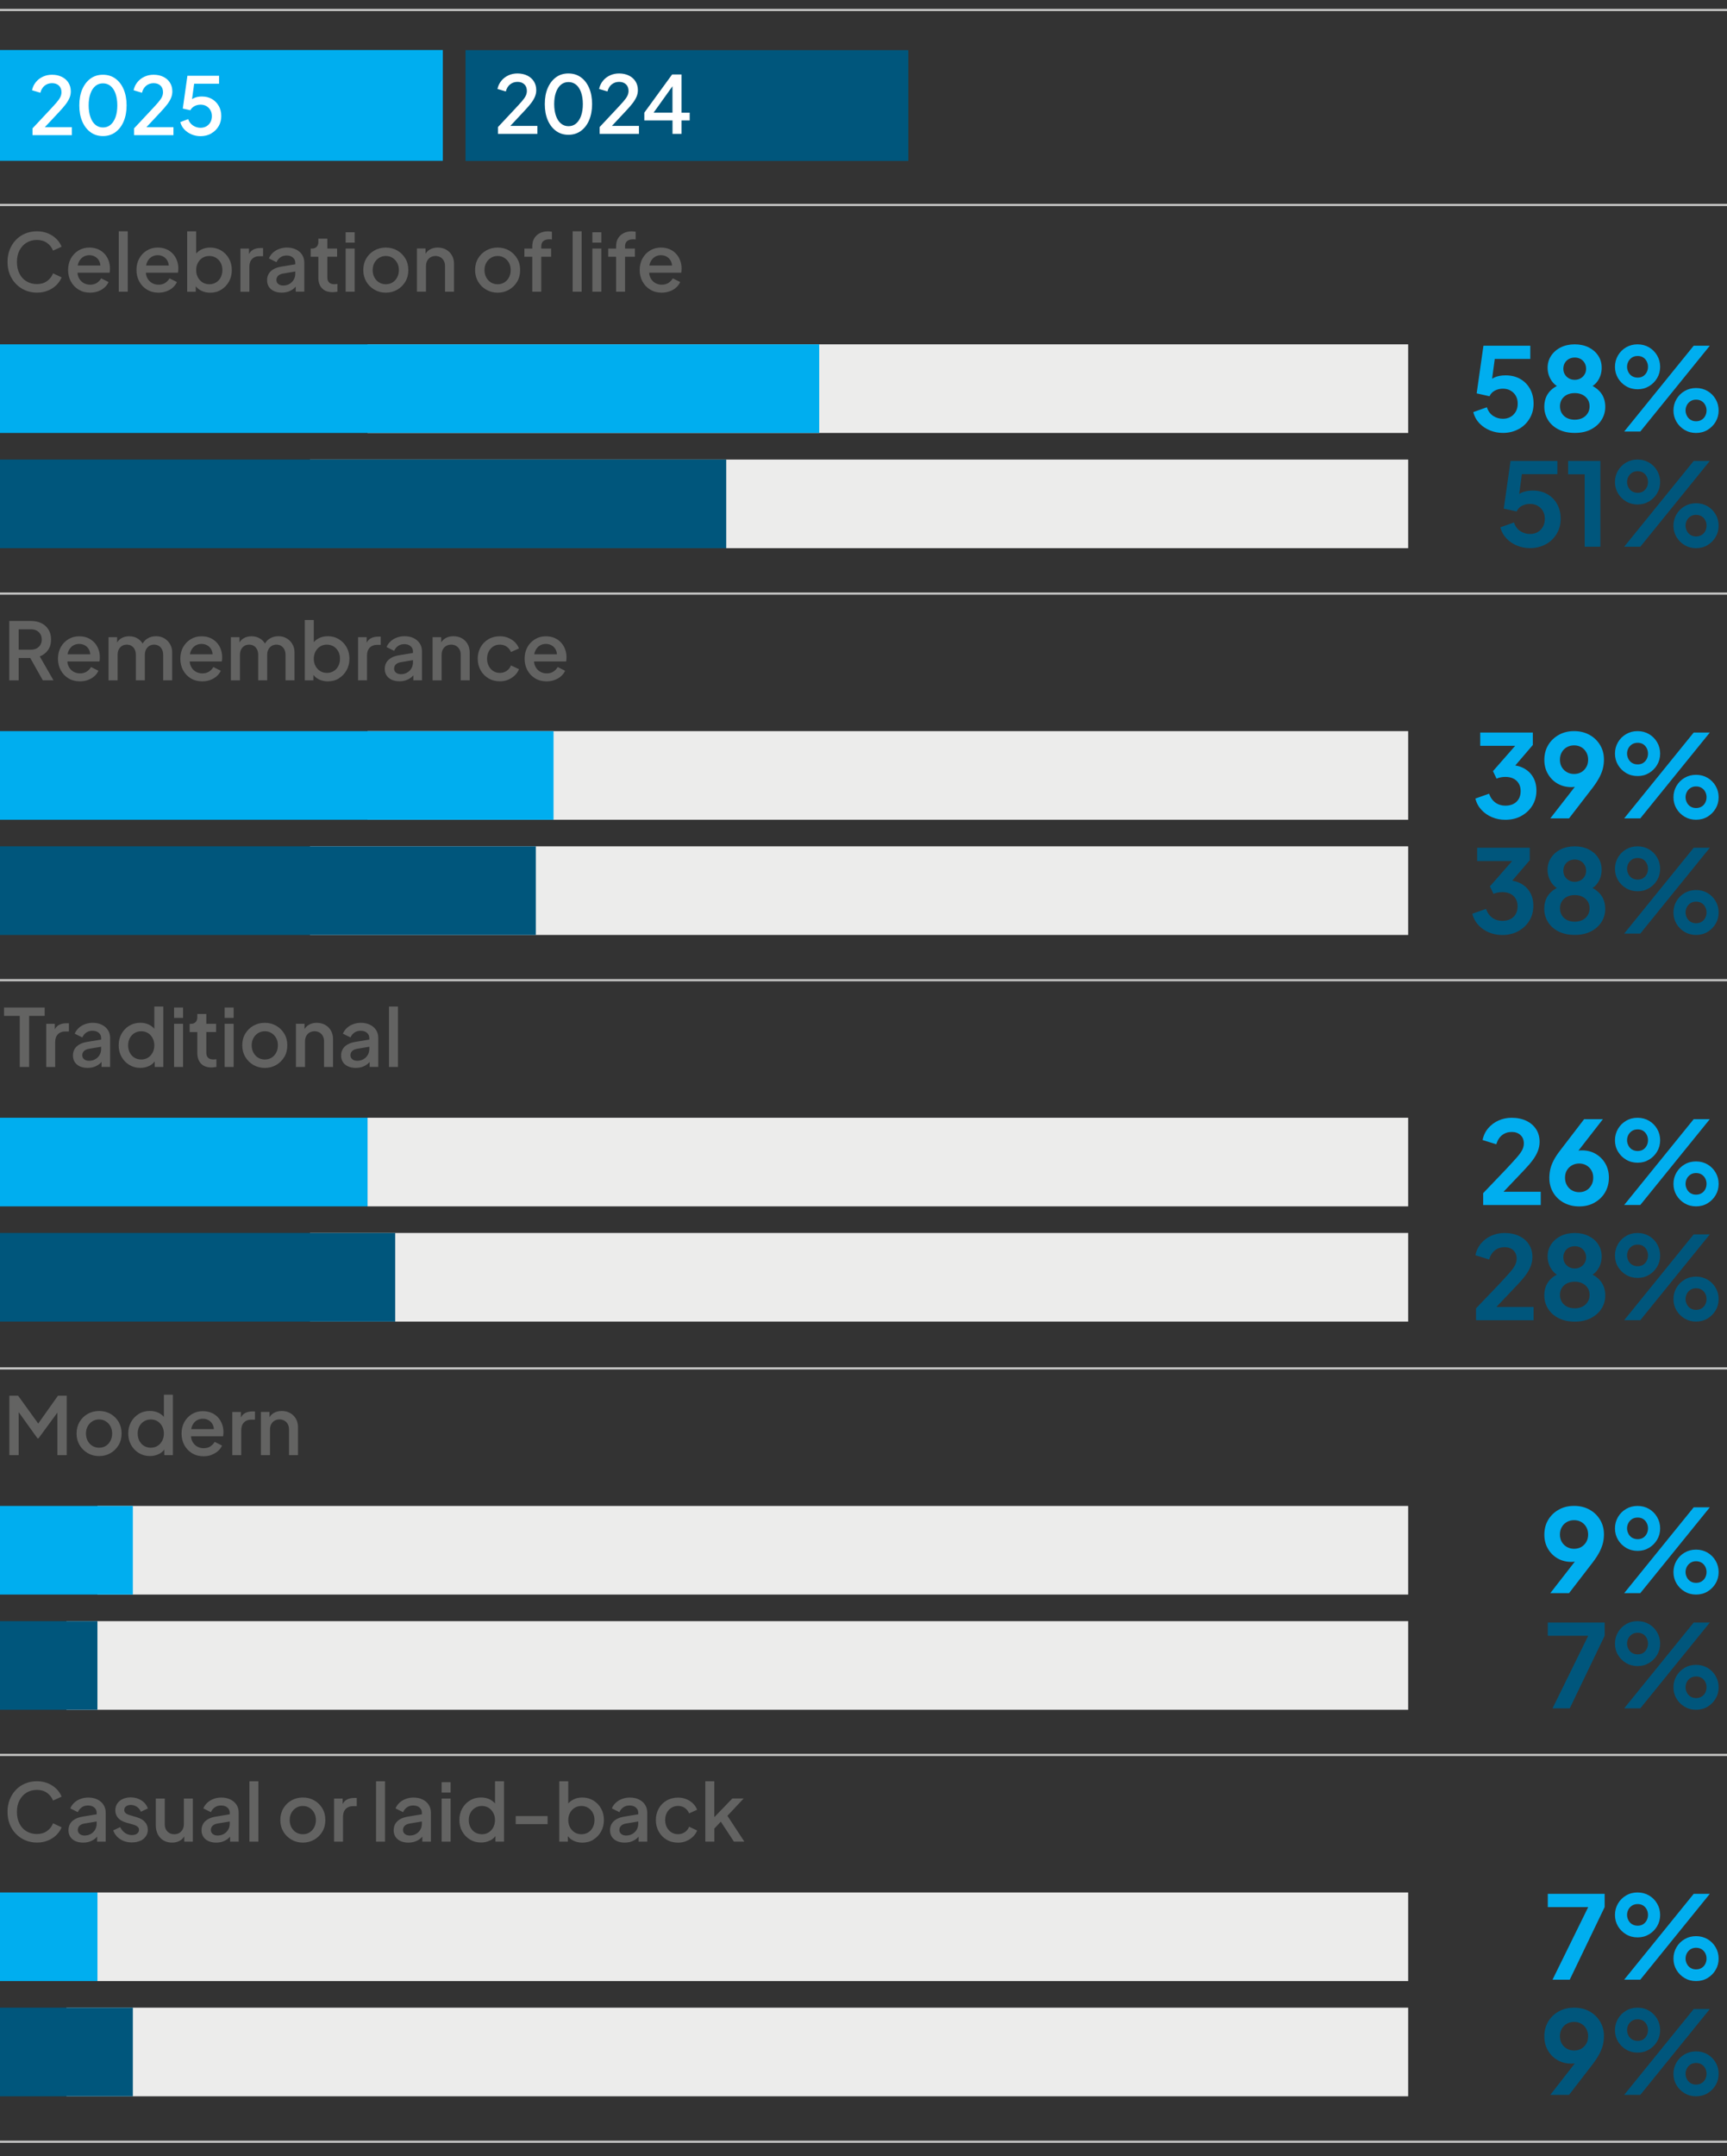 <?xml version="1.0" encoding="UTF-8"?>
<svg id="Layer_1" xmlns="http://www.w3.org/2000/svg" xmlns:xlink="http://www.w3.org/1999/xlink" version="1.1" viewBox="0 0 390 486.56">
  <rect x="0" y="0" width="390" height="486.56" fill="#333333" stroke="none"/>
  <!-- Generator: Adobe Illustrator 29.8.1, SVG Export Plug-In . SVG Version: 2.1.1 Build 2)  -->
  <defs>
    <style>
      .st0, .st1 {
        fill: none;
      }

      .st1 {
        stroke: #c5c5c4;
        stroke-width: .5px;
      }

      .st2 {
        fill: #00567c;
      }

      .st3 {
        fill: #636362;
      }

      .st4 {
        fill: #00aeef;
      }

      .st5 {
        clip-path: url(#clippath-1);
      }

      .st6 {
        clip-path: url(#clippath-2);
      }

      .st7 {
        fill: #ececeb;
      }

      .st8 {
        fill: #fff;
      }

      .st9 {
        clip-path: url(#clippath);
      }
    </style>
    <clipPath id="clippath">
      <rect class="st0" y="2" width="390" height="481.59"/>
    </clipPath>
    <clipPath id="clippath-1">
      <rect class="st0" y="2" width="390" height="481.59"/>
    </clipPath>
    <clipPath id="clippath-2">
      <rect class="st0" y="2" width="390" height="481.59"/>
    </clipPath>
  </defs>
  <rect class="st7" x="70" y="103.71" width="248" height="20"/>
  <rect class="st7" x="70" y="191" width="248" height="20"/>
  <rect class="st7" x="70" y="278.25" width="248" height="20"/>
  <rect class="st7" x="15" y="365.86" width="303" height="20"/>
  <rect class="st7" x="15" y="453.09" width="303" height="20"/>
  <rect class="st7" x="83" y="77.71" width="235" height="20"/>
  <rect class="st7" x="83" y="165" width="235" height="20"/>
  <rect class="st7" x="83" y="252.25" width="235" height="20"/>
  <rect class="st7" x="22" y="339.86" width="296" height="20"/>
  <rect class="st7" x="22" y="427.09" width="296" height="20"/>
  <g class="st9">
    <path class="st3" d="M151.27,65.73c.56-.21,1.04-.49,1.44-.86.4-.36.7-.77.89-1.22l-1.66-.83c-.25.42-.58.76-.99,1.03-.41.26-.91.4-1.51.4-.56,0-1.07-.14-1.52-.41s-.8-.66-1.04-1.15-.34-1.07-.28-1.73c-.05-.7.04-1.3.27-1.8.23-.5.55-.89.97-1.16.42-.27.89-.41,1.42-.41s1.01.14,1.42.41c.41.27.71.64.9,1.1s.23.99.13,1.57l.95-.74h-6.59v1.62h7.76c.04-.14.06-.3.07-.47.01-.17.02-.33.02-.49,0-.64-.11-1.24-.32-1.8-.21-.56-.51-1.07-.91-1.5-.4-.44-.88-.78-1.46-1.04-.58-.25-1.24-.38-1.98-.38-.9,0-1.71.22-2.44.66-.73.44-1.3,1.04-1.72,1.79-.42.76-.63,1.63-.63,2.61s.21,1.83.63,2.6c.42.77,1,1.39,1.75,1.84.74.45,1.6.68,2.57.68.67,0,1.29-.11,1.84-.32M141.15,65.83v-7.88h2.23v-1.85h-2.23v-.5c0-.55.16-.95.49-1.21.32-.25.76-.38,1.3-.38.07,0,.17,0,.29,0,.12,0,.23.02.32.05v-1.76c-.11-.02-.25-.04-.41-.06s-.32-.03-.45-.03c-.7,0-1.31.13-1.84.4-.53.26-.95.65-1.26,1.15s-.46,1.12-.46,1.84v.5h-1.78v1.85h1.78v7.88h2.03ZM135.8,52.42h-2.03v2.34h2.03v-2.34ZM135.8,56.09h-2.03v9.74h2.03v-9.74ZM131.35,52.2h-2.03v13.63h2.03v-13.63ZM122.23,65.83v-7.88h2.23v-1.85h-2.23v-.5c0-.55.16-.95.49-1.21.32-.25.76-.38,1.3-.38.07,0,.17,0,.29,0,.12,0,.23.02.32.05v-1.76c-.11-.02-.25-.04-.41-.06-.17-.02-.32-.03-.45-.03-.7,0-1.31.13-1.85.4-.53.26-.95.65-1.26,1.15s-.46,1.12-.46,1.84v.5h-1.78v1.85h1.78v7.88h2.03ZM110.86,63.74c-.45-.28-.8-.66-1.06-1.14-.26-.49-.39-1.03-.39-1.65s.13-1.15.39-1.63c.26-.47.61-.85,1.06-1.13.45-.28.96-.42,1.52-.42s1.07.14,1.51.42c.44.28.8.66,1.05,1.13.26.47.39,1.02.39,1.63s-.13,1.16-.39,1.65c-.26.49-.61.87-1.05,1.14s-.95.41-1.51.41-1.07-.14-1.52-.41M114.94,65.39c.77-.44,1.38-1.04,1.84-1.81.46-.77.68-1.64.68-2.63s-.22-1.86-.68-2.62c-.45-.76-1.06-1.36-1.82-1.8-.76-.44-1.62-.66-2.58-.66s-1.82.22-2.59.66c-.77.44-1.38,1.04-1.83,1.8-.45.76-.67,1.64-.67,2.62s.23,1.84.68,2.61,1.07,1.37,1.84,1.82,1.63.67,2.57.67,1.79-.22,2.56-.66M96.2,65.83v-5.74c0-.48.09-.89.27-1.23s.43-.61.76-.8c.33-.19.71-.29,1.12-.29s.79.1,1.12.29c.32.19.58.46.76.8s.27.75.27,1.23v5.74h2.03v-6.28c0-.72-.16-1.36-.47-1.91-.31-.55-.74-.98-1.3-1.3-.55-.31-1.19-.47-1.91-.47s-1.31.16-1.84.48c-.53.32-.91.78-1.15,1.39l.23.25v-1.91h-1.94v9.74h2.03ZM85.61,63.74c-.45-.28-.8-.66-1.06-1.14-.26-.49-.39-1.03-.39-1.65s.13-1.15.39-1.63c.26-.47.61-.85,1.06-1.13.45-.28.96-.42,1.52-.42s1.07.14,1.51.42c.44.28.8.66,1.05,1.13.26.47.39,1.02.39,1.63s-.13,1.16-.39,1.65c-.26.49-.61.87-1.05,1.14s-.95.41-1.51.41-1.07-.14-1.52-.41M89.69,65.39c.77-.44,1.38-1.04,1.84-1.81.46-.77.68-1.64.68-2.63s-.22-1.86-.68-2.62c-.45-.76-1.06-1.36-1.82-1.8-.76-.44-1.62-.66-2.58-.66s-1.82.22-2.59.66c-.77.44-1.38,1.04-1.83,1.8-.45.76-.67,1.64-.67,2.62s.23,1.84.68,2.61,1.07,1.37,1.84,1.82,1.63.67,2.57.67,1.79-.22,2.56-.66M80.09,52.42h-2.03v2.34h2.03v-2.34ZM80.09,56.09h-2.03v9.74h2.03v-9.74ZM75.64,65.9c.2-.02.39-.05.56-.07v-1.75c-.11.01-.22.02-.34.04-.12.01-.23.02-.32.02-.38,0-.7-.06-.94-.19-.24-.13-.41-.31-.52-.54-.11-.23-.16-.52-.16-.86v-4.61h2.21v-1.85h-2.21v-2.23h-2.03v.76c0,.46-.13.82-.39,1.08s-.61.4-1.07.4h-.27v1.85h1.73v4.7c0,1.04.28,1.85.85,2.43.56.58,1.36.86,2.38.86.16,0,.34-.01.54-.04M65.11,65.81c.46-.16.86-.38,1.21-.67.35-.29.64-.63.86-1.03l-.4-.04v1.75h1.94v-6.55c0-.67-.17-1.26-.49-1.77-.33-.51-.79-.91-1.39-1.2s-1.28-.43-2.04-.43c-.62,0-1.21.1-1.76.31-.55.2-1.02.49-1.42.86-.4.37-.7.8-.89,1.28l1.71.85c.19-.46.49-.82.89-1.1.4-.28.87-.41,1.39-.41.59,0,1.06.15,1.42.46s.54.69.54,1.16v2.5c0,.49-.12.94-.35,1.34-.23.4-.56.72-.97.96-.41.24-.89.36-1.43.36-.44,0-.81-.12-1.09-.35-.28-.23-.42-.54-.42-.91s.13-.68.38-.94c.25-.25.65-.43,1.19-.52l2.99-.5v-1.62l-3.38.56c-.76.12-1.38.32-1.86.61s-.85.64-1.08,1.06c-.23.42-.35.89-.35,1.42,0,.56.14,1.06.41,1.48.28.42.66.74,1.16.97.5.23,1.08.34,1.74.34.54,0,1.04-.08,1.49-.23M56.31,65.83v-5.62c0-.76.21-1.34.62-1.76.41-.42.96-.63,1.63-.63h.85v-1.85h-.59c-.67,0-1.25.14-1.73.42-.48.28-.83.75-1.04,1.4l.18.29v-1.98h-1.94v9.74h2.03ZM45.75,63.74c-.45-.28-.8-.66-1.06-1.14-.26-.49-.39-1.03-.39-1.65s.13-1.14.39-1.63c.26-.49.61-.87,1.06-1.14s.95-.41,1.5-.41,1.09.14,1.54.42c.45.28.8.66,1.05,1.13.25.47.38,1.02.38,1.63s-.13,1.16-.38,1.65c-.25.49-.6.87-1.05,1.14s-.96.41-1.54.41-1.05-.14-1.5-.41M49.97,65.37c.73-.45,1.31-1.06,1.74-1.83.43-.77.64-1.63.64-2.59s-.21-1.82-.64-2.59c-.43-.77-1.01-1.37-1.75-1.82-.74-.44-1.57-.67-2.49-.67-.77,0-1.45.16-2.05.47-.6.31-1.08.74-1.44,1.3l.32.47v-5.9h-2.03v13.63h1.94v-1.98l-.23.38c.34.59.81,1.04,1.43,1.35.62.31,1.31.47,2.06.47.94,0,1.77-.23,2.5-.68M37.62,65.73c.56-.21,1.04-.49,1.44-.86.4-.36.7-.77.89-1.22l-1.66-.83c-.25.42-.58.76-.99,1.03s-.91.4-1.51.4c-.56,0-1.07-.14-1.52-.41-.45-.28-.8-.66-1.04-1.15-.25-.49-.34-1.07-.28-1.73-.05-.7.04-1.3.27-1.8s.55-.89.97-1.16c.42-.27.89-.41,1.42-.41s1.01.14,1.42.41c.41.27.71.64.9,1.1s.23.99.13,1.57l.95-.74h-6.59v1.62h7.76c.04-.14.06-.3.07-.47.01-.17.02-.33.02-.49,0-.64-.1-1.24-.31-1.8-.21-.56-.51-1.07-.91-1.5-.4-.44-.88-.78-1.46-1.04-.58-.25-1.24-.38-1.98-.38-.9,0-1.71.22-2.44.66-.73.44-1.3,1.04-1.72,1.79-.42.76-.63,1.63-.63,2.61s.21,1.83.63,2.6c.42.77,1,1.39,1.75,1.84.74.45,1.6.68,2.57.68.67,0,1.29-.11,1.85-.32M28.85,52.2h-2.03v13.63h2.03v-13.63ZM22.18,65.73c.56-.21,1.04-.49,1.44-.86.4-.36.7-.77.89-1.22l-1.66-.83c-.25.42-.58.76-.99,1.03-.41.26-.91.4-1.51.4-.56,0-1.07-.14-1.52-.41-.45-.28-.8-.66-1.04-1.15s-.34-1.07-.28-1.73c-.05-.7.04-1.3.27-1.8s.55-.89.97-1.16c.42-.27.89-.41,1.42-.41s1.01.14,1.42.41c.41.27.71.64.9,1.1.19.46.23.99.13,1.57l.95-.74h-6.59v1.62h7.76c.04-.14.06-.3.07-.47.01-.17.02-.33.02-.49,0-.64-.1-1.24-.31-1.8-.21-.56-.51-1.07-.91-1.5-.4-.44-.88-.78-1.46-1.04-.58-.25-1.24-.38-1.98-.38-.9,0-1.71.22-2.44.66-.73.44-1.3,1.04-1.72,1.79-.42.76-.63,1.63-.63,2.61s.21,1.83.63,2.6c.42.77,1,1.39,1.75,1.84.74.45,1.6.68,2.57.68.67,0,1.29-.11,1.85-.32M10.88,65.56c.76-.32,1.39-.75,1.91-1.28.52-.53.89-1.09,1.12-1.69l-1.93-.9c-.28.72-.73,1.3-1.36,1.75s-1.39.67-2.28.67-1.67-.21-2.36-.62-1.22-1-1.59-1.75c-.38-.75-.57-1.62-.57-2.62s.19-1.85.57-2.59c.38-.74.91-1.33,1.59-1.75.68-.42,1.47-.63,2.36-.63s1.65.23,2.28.67c.63.45,1.08,1.03,1.36,1.74l1.93-.88c-.23-.61-.6-1.18-1.12-1.71-.52-.53-1.15-.95-1.91-1.28-.76-.32-1.6-.49-2.54-.49s-1.84.17-2.65.51-1.51.82-2.11,1.44c-.59.62-1.06,1.35-1.39,2.2-.33.85-.49,1.77-.49,2.76s.16,1.93.49,2.77c.33.84.8,1.57,1.4,2.19s1.3,1.1,2.11,1.45,1.69.52,2.65.52,1.78-.16,2.54-.49"/>
    <path class="st3" d="M125.28,153.44c.56-.21,1.04-.49,1.44-.85.4-.36.7-.77.89-1.22l-1.66-.83c-.25.42-.58.76-.99,1.03s-.91.4-1.51.4c-.56,0-1.07-.14-1.52-.41-.45-.28-.8-.66-1.04-1.15-.25-.49-.34-1.07-.28-1.73-.05-.7.04-1.3.27-1.8.23-.5.55-.89.97-1.16.42-.27.89-.4,1.42-.4s1.01.14,1.42.4c.41.27.71.64.9,1.1.19.46.23.99.13,1.58l.95-.74h-6.59v1.62h7.76c.04-.14.06-.3.07-.47.01-.17.02-.33.02-.49,0-.64-.11-1.24-.32-1.8s-.51-1.07-.91-1.5c-.4-.44-.88-.78-1.46-1.04-.58-.25-1.24-.38-1.98-.38-.9,0-1.71.22-2.44.66-.73.44-1.3,1.04-1.72,1.79-.42.76-.63,1.63-.63,2.61s.21,1.83.63,2.6,1,1.39,1.75,1.84c.74.45,1.6.67,2.57.67.67,0,1.29-.1,1.85-.32M114.76,153.39c.58-.24,1.08-.57,1.5-.98.43-.41.74-.88.93-1.39l-1.8-.85c-.2.52-.53.93-.97,1.23s-.95.46-1.53.46-1.05-.14-1.49-.41c-.44-.28-.78-.66-1.03-1.14-.25-.49-.38-1.04-.38-1.65s.13-1.16.38-1.64c.25-.48.6-.86,1.03-1.13.44-.28.93-.41,1.49-.41s1.09.15,1.53.46.77.71.97,1.21l1.8-.81c-.2-.55-.52-1.03-.94-1.44-.43-.41-.93-.73-1.5-.96-.58-.23-1.19-.35-1.85-.35-.97,0-1.84.22-2.59.66-.76.44-1.35,1.04-1.78,1.81s-.65,1.63-.65,2.59.22,1.84.65,2.61,1.03,1.38,1.78,1.83c.76.45,1.62.67,2.59.67.67,0,1.3-.12,1.87-.36M99.73,153.54v-5.74c0-.48.09-.89.27-1.23.18-.34.44-.61.77-.8.33-.19.7-.29,1.12-.29s.79.1,1.12.29c.32.19.58.46.76.8.18.34.27.75.27,1.23v5.74h2.03v-6.28c0-.72-.16-1.36-.47-1.91-.31-.55-.74-.98-1.3-1.3-.55-.31-1.19-.47-1.91-.47s-1.31.16-1.84.48-.91.78-1.15,1.4l.23.25v-1.91h-1.94v9.74h2.03ZM91.68,153.52c.46-.16.86-.38,1.21-.67s.64-.63.86-1.03l-.4-.04v1.75h1.94v-6.55c0-.67-.17-1.26-.5-1.77s-.79-.91-1.39-1.2c-.59-.29-1.28-.43-2.04-.43-.62,0-1.21.1-1.75.31-.55.2-1.02.49-1.42.86-.4.37-.7.8-.89,1.28l1.71.85c.19-.46.49-.82.89-1.1s.87-.41,1.4-.41c.59,0,1.06.15,1.42.46s.54.69.54,1.16v2.5c0,.49-.12.94-.35,1.34s-.56.72-.97.96c-.41.24-.89.36-1.43.36-.44,0-.81-.12-1.09-.35-.28-.23-.42-.54-.42-.91s.13-.68.38-.94c.25-.25.65-.43,1.19-.52l2.99-.5v-1.62l-3.38.56c-.76.12-1.38.32-1.86.61s-.85.64-1.08,1.06c-.23.42-.35.89-.35,1.42,0,.56.14,1.06.41,1.48.28.42.66.74,1.16.97.5.23,1.08.34,1.74.34.54,0,1.04-.08,1.49-.23M82.88,153.54v-5.62c0-.76.21-1.34.62-1.76.41-.42.96-.63,1.63-.63h.85v-1.85h-.59c-.67,0-1.25.14-1.73.42-.48.28-.83.75-1.04,1.39l.18.29v-1.98h-1.94v9.74h2.03ZM72.31,151.45c-.45-.28-.8-.66-1.06-1.14-.26-.49-.39-1.04-.39-1.65s.13-1.14.39-1.63c.26-.49.61-.87,1.06-1.14.45-.28.95-.41,1.5-.41s1.09.14,1.54.42c.45.28.8.66,1.05,1.13.25.47.38,1.02.38,1.63s-.13,1.16-.38,1.65c-.25.49-.6.87-1.05,1.14-.45.28-.96.41-1.54.41s-1.05-.14-1.5-.41M76.53,153.08c.73-.45,1.31-1.06,1.74-1.83.43-.77.64-1.63.64-2.59s-.21-1.82-.64-2.59c-.43-.77-1.01-1.37-1.75-1.82s-1.57-.67-2.49-.67c-.77,0-1.45.16-2.05.47-.6.31-1.08.74-1.44,1.3l.32.47v-5.9h-2.03v13.63h1.94v-1.98l-.23.38c.34.59.81,1.04,1.43,1.35.62.31,1.31.47,2.06.47.94,0,1.77-.22,2.5-.67M54.19,153.54v-5.74c0-.48.09-.89.26-1.23.17-.34.42-.61.73-.8.31-.19.67-.29,1.08-.29s.78.1,1.08.29c.3.19.54.46.71.8.17.34.26.75.26,1.23v5.74h2.03v-5.74c0-.48.09-.89.27-1.23.18-.34.42-.61.74-.8.31-.19.67-.29,1.08-.29s.76.1,1.07.29c.31.19.54.46.72.8.17.34.26.75.26,1.23v5.74h2.03v-6.3c0-.71-.16-1.34-.49-1.89-.32-.55-.76-.98-1.31-1.3-.55-.31-1.16-.47-1.83-.47-.77,0-1.45.19-2.04.58-.59.38-1.03.97-1.32,1.75l.58-.05c-.2-.68-.61-1.23-1.22-1.65-.61-.41-1.3-.62-2.08-.62-.7,0-1.31.17-1.85.5s-.91.83-1.12,1.49l.25.34v-2.12h-1.94v9.74h2.03ZM47.52,153.44c.56-.21,1.04-.49,1.44-.85.4-.36.7-.77.89-1.22l-1.66-.83c-.25.42-.58.76-.99,1.03-.41.26-.91.4-1.51.4-.56,0-1.07-.14-1.52-.41s-.8-.66-1.04-1.15c-.25-.49-.34-1.07-.28-1.73-.05-.7.04-1.3.27-1.8.23-.5.55-.89.97-1.16.42-.27.89-.4,1.42-.4s1.01.14,1.42.4c.41.27.71.64.9,1.1.19.46.23.99.13,1.58l.95-.74h-6.59v1.62h7.76c.04-.14.06-.3.07-.47.01-.17.02-.33.02-.49,0-.64-.11-1.24-.31-1.8-.21-.56-.51-1.07-.91-1.5s-.88-.78-1.46-1.04c-.58-.25-1.24-.38-1.98-.38-.9,0-1.71.22-2.44.66-.73.44-1.3,1.04-1.72,1.79-.42.76-.63,1.63-.63,2.61s.21,1.83.63,2.6c.42.77,1,1.39,1.75,1.84.74.45,1.6.67,2.57.67.67,0,1.29-.1,1.85-.32M26.56,153.54v-5.74c0-.48.09-.89.26-1.23.17-.34.42-.61.73-.8.31-.19.67-.29,1.08-.29s.78.1,1.08.29c.3.19.54.46.71.8.17.34.26.75.26,1.23v5.74h2.03v-5.74c0-.48.09-.89.27-1.23.18-.34.43-.61.74-.8.31-.19.67-.29,1.08-.29s.76.1,1.07.29c.31.19.55.46.72.8.17.34.26.75.26,1.23v5.74h2.03v-6.3c0-.71-.16-1.34-.49-1.89-.32-.55-.76-.98-1.31-1.3-.55-.31-1.15-.47-1.83-.47-.77,0-1.45.19-2.04.58-.59.38-1.03.97-1.32,1.75l.58-.05c-.2-.68-.61-1.23-1.22-1.65s-1.3-.62-2.08-.62c-.7,0-1.31.17-1.85.5-.54.34-.91.83-1.12,1.49l.25.34v-2.12h-1.94v9.74h2.03ZM19.89,153.44c.56-.21,1.04-.49,1.44-.85.4-.36.7-.77.89-1.22l-1.66-.83c-.25.42-.58.76-.99,1.03-.41.26-.91.4-1.51.4-.56,0-1.07-.14-1.52-.41-.45-.28-.8-.66-1.04-1.15-.25-.49-.34-1.07-.28-1.73-.05-.7.04-1.3.27-1.8.23-.5.55-.89.97-1.16.42-.27.89-.4,1.42-.4s1.01.14,1.42.4c.41.27.71.64.9,1.1.19.46.23.99.13,1.58l.95-.74h-6.59v1.62h7.76c.04-.14.06-.3.07-.47.01-.17.02-.33.02-.49,0-.64-.1-1.24-.31-1.8-.21-.56-.51-1.07-.91-1.5s-.88-.78-1.46-1.04c-.58-.25-1.24-.38-1.98-.38-.9,0-1.71.22-2.44.66-.73.44-1.3,1.04-1.72,1.79-.42.76-.63,1.63-.63,2.61s.21,1.83.63,2.6,1,1.39,1.75,1.84,1.6.67,2.57.67c.67,0,1.29-.1,1.84-.32M4.22,142.02h2.79c.48,0,.9.1,1.26.29.36.19.64.46.85.8.2.34.31.75.31,1.22s-.1.85-.31,1.2c-.2.34-.49.61-.85.8-.36.19-.78.29-1.26.29h-2.79v-4.59ZM4.22,153.54v-5.04h3.55l-1.39-.81,3.29,5.85h2.41l-3.1-5.4c.78-.3,1.4-.78,1.86-1.43.46-.65.69-1.45.69-2.38,0-.88-.19-1.63-.59-2.26s-.93-1.11-1.61-1.44c-.68-.33-1.48-.49-2.38-.49H2.09v13.41h2.12Z"/>
    <path class="st3" d="M89.87,227.16h-2.03v13.63h2.03v-13.63ZM81.81,240.77c.46-.16.86-.38,1.21-.67s.64-.63.86-1.03l-.4-.04v1.75h1.94v-6.55c0-.67-.16-1.26-.49-1.77-.33-.51-.79-.91-1.39-1.2-.59-.29-1.28-.43-2.04-.43-.62,0-1.21.1-1.75.31-.55.2-1.02.49-1.42.86-.4.37-.7.8-.89,1.28l1.71.85c.19-.46.49-.82.89-1.1s.87-.41,1.4-.41c.59,0,1.06.15,1.42.46s.54.69.54,1.16v2.5c0,.49-.12.94-.35,1.34-.23.4-.56.72-.97.96-.41.24-.89.36-1.43.36-.44,0-.81-.12-1.09-.35-.28-.23-.42-.54-.42-.91s.13-.68.38-.94c.25-.25.65-.43,1.19-.52l2.99-.5v-1.62l-3.38.56c-.76.12-1.38.32-1.86.61-.49.29-.85.64-1.08,1.06s-.35.89-.35,1.42c0,.56.14,1.06.41,1.48s.66.74,1.16.97c.5.23,1.08.34,1.74.34.54,0,1.04-.08,1.49-.23M68.88,240.79v-5.74c0-.48.09-.89.27-1.23s.43-.61.76-.8c.33-.19.71-.29,1.12-.29s.79.1,1.12.29c.32.19.58.46.76.8s.27.75.27,1.23v5.74h2.03v-6.28c0-.72-.16-1.36-.47-1.91s-.74-.98-1.3-1.3c-.55-.31-1.19-.47-1.91-.47s-1.31.16-1.84.48c-.53.32-.91.78-1.15,1.4l.23.25v-1.91h-1.94v9.74h2.03ZM58.29,238.7c-.45-.28-.8-.66-1.06-1.14-.26-.49-.39-1.04-.39-1.65s.13-1.15.39-1.63.61-.85,1.06-1.13.96-.42,1.52-.42,1.07.14,1.51.42.79.66,1.05,1.13c.26.47.39,1.02.39,1.63s-.13,1.16-.39,1.65c-.26.49-.61.87-1.05,1.14s-.95.41-1.51.41-1.07-.14-1.52-.41M62.36,240.35c.77-.44,1.38-1.04,1.84-1.81.46-.77.68-1.64.68-2.63s-.22-1.86-.68-2.62c-.45-.76-1.06-1.36-1.82-1.8-.76-.44-1.62-.66-2.58-.66s-1.82.22-2.59.66c-.77.44-1.38,1.04-1.83,1.8-.45.76-.67,1.63-.67,2.62s.23,1.84.68,2.61c.46.77,1.07,1.37,1.84,1.82.77.44,1.63.67,2.57.67s1.79-.22,2.56-.66M52.76,227.38h-2.03v2.34h2.03v-2.34ZM52.76,231.05h-2.03v9.74h2.03v-9.74ZM48.31,240.86c.2-.02.39-.05.56-.07v-1.75c-.11.01-.22.02-.34.04-.12.01-.23.02-.32.02-.38,0-.7-.06-.94-.19-.24-.13-.41-.31-.52-.54-.11-.23-.16-.52-.16-.85v-4.61h2.21v-1.85h-2.21v-2.23h-2.03v.76c0,.46-.13.82-.39,1.08-.26.26-.62.4-1.07.4h-.27v1.85h1.73v4.7c0,1.04.28,1.85.85,2.43.56.58,1.36.86,2.38.86.16,0,.34-.01.54-.04M41.34,227.38h-2.03v2.34h2.03v-2.34ZM41.34,231.05h-2.03v9.74h2.03v-9.74ZM30.36,238.7c-.45-.28-.8-.66-1.05-1.14-.25-.49-.38-1.04-.38-1.65s.13-1.15.38-1.63c.25-.47.61-.85,1.06-1.13.46-.28.97-.42,1.53-.42s1.07.14,1.51.41.8.66,1.05,1.14c.26.49.39,1.03.39,1.63s-.13,1.16-.39,1.65c-.26.49-.61.87-1.05,1.14s-.95.41-1.51.41-1.09-.14-1.54-.41M33.74,240.54c.62-.31,1.1-.76,1.43-1.35l-.23-.38v1.98h1.94v-13.63h-2.03v5.9l.32-.47c-.35-.55-.83-.98-1.43-1.3s-1.29-.47-2.06-.47c-.92,0-1.75.22-2.49.67s-1.32,1.05-1.75,1.82c-.43.77-.64,1.63-.64,2.59s.21,1.82.64,2.59c.43.77,1.01,1.38,1.75,1.83.74.45,1.57.68,2.49.68.76,0,1.44-.16,2.06-.47M21.26,240.77c.45-.16.86-.38,1.21-.67.35-.29.64-.63.86-1.03l-.4-.04v1.75h1.94v-6.55c0-.67-.17-1.26-.5-1.77-.33-.51-.79-.91-1.39-1.2-.59-.29-1.28-.43-2.04-.43-.62,0-1.21.1-1.75.31-.55.2-1.02.49-1.42.86-.4.37-.7.8-.89,1.28l1.71.85c.19-.46.49-.82.89-1.1.4-.28.87-.41,1.4-.41.59,0,1.06.15,1.42.46s.54.69.54,1.16v2.5c0,.49-.12.94-.35,1.34-.23.4-.56.72-.97.96-.41.24-.89.36-1.43.36-.44,0-.81-.12-1.09-.35-.28-.23-.42-.54-.42-.91s.13-.68.38-.94c.25-.25.65-.43,1.19-.52l2.99-.5v-1.62l-3.38.56c-.76.12-1.38.32-1.86.61-.49.29-.85.64-1.08,1.06-.23.42-.35.89-.35,1.42,0,.56.14,1.06.41,1.48.27.42.66.74,1.16.97.5.23,1.08.34,1.74.34.54,0,1.04-.08,1.49-.23M12.46,240.79v-5.62c0-.76.21-1.34.62-1.76.41-.42.96-.63,1.63-.63h.85v-1.85h-.59c-.67,0-1.25.14-1.73.42-.48.28-.83.75-1.04,1.4l.18.29v-1.98h-1.94v9.74h2.03ZM6.58,240.79v-11.52h3.51v-1.89H.91v1.89h3.55v11.52h2.12Z"/>
    <path class="st3" d="M60.97,328.39v-5.74c0-.48.09-.89.27-1.23s.44-.61.76-.8c.33-.19.71-.29,1.12-.29s.79.1,1.12.29c.32.19.58.46.76.8s.27.75.27,1.23v5.74h2.03v-6.28c0-.72-.16-1.36-.47-1.91-.31-.55-.74-.98-1.3-1.3s-1.19-.47-1.91-.47-1.31.16-1.84.48c-.53.32-.91.78-1.15,1.4l.23.25v-1.91h-1.94v9.74h2.03ZM54.48,328.39v-5.62c0-.76.21-1.34.62-1.76.41-.42.96-.63,1.63-.63h.85v-1.85h-.59c-.67,0-1.25.14-1.73.42s-.83.75-1.04,1.4l.18.29v-1.98h-1.94v9.74h2.03ZM47.81,328.3c.56-.21,1.04-.49,1.44-.85s.7-.77.89-1.22l-1.66-.83c-.25.42-.58.76-.99,1.03-.41.26-.91.4-1.51.4-.56,0-1.07-.14-1.52-.41-.45-.28-.8-.66-1.04-1.15-.25-.49-.34-1.07-.28-1.73-.05-.7.04-1.3.27-1.8s.55-.89.97-1.16c.42-.27.89-.4,1.42-.4s1.01.13,1.42.4c.41.27.71.64.9,1.1.19.46.23.99.13,1.58l.95-.74h-6.59v1.62h7.76c.04-.14.06-.3.07-.47.01-.17.02-.33.02-.49,0-.64-.1-1.24-.32-1.8-.21-.56-.51-1.07-.91-1.5-.4-.44-.88-.78-1.46-1.03s-1.24-.38-1.98-.38c-.9,0-1.71.22-2.44.66-.73.44-1.3,1.04-1.72,1.79-.42.76-.63,1.63-.63,2.61s.21,1.83.63,2.6c.42.77,1,1.39,1.75,1.84.74.45,1.6.68,2.57.68.67,0,1.29-.1,1.85-.32M32.52,326.31c-.45-.28-.8-.66-1.05-1.14-.25-.49-.38-1.04-.38-1.65s.13-1.15.38-1.63c.25-.47.61-.85,1.06-1.13.46-.28.97-.42,1.53-.42s1.07.14,1.51.41.79.66,1.05,1.14c.26.49.39,1.03.39,1.63s-.13,1.16-.39,1.65c-.26.49-.61.87-1.05,1.14s-.95.41-1.51.41-1.09-.14-1.54-.41M35.9,328.14c.62-.31,1.09-.76,1.43-1.35l-.23-.38v1.98h1.94v-13.63h-2.03v5.9l.32-.47c-.35-.55-.82-.98-1.43-1.3-.61-.31-1.29-.47-2.06-.47-.92,0-1.76.22-2.49.67s-1.32,1.05-1.75,1.82c-.43.77-.64,1.63-.64,2.59s.21,1.82.64,2.59c.43.77,1.01,1.38,1.75,1.83.74.45,1.57.68,2.49.68.76,0,1.44-.16,2.06-.47M20.86,326.31c-.45-.28-.8-.66-1.06-1.14-.26-.49-.39-1.04-.39-1.65s.13-1.15.39-1.63c.26-.47.61-.85,1.06-1.13s.96-.42,1.52-.42,1.07.14,1.51.42c.44.28.8.66,1.05,1.13s.39,1.02.39,1.63-.13,1.16-.39,1.65c-.26.49-.61.87-1.05,1.14-.44.28-.95.41-1.51.41s-1.07-.14-1.52-.41M24.94,327.95c.77-.44,1.38-1.04,1.84-1.81.46-.77.68-1.64.68-2.63s-.23-1.86-.67-2.62c-.45-.76-1.06-1.36-1.82-1.8-.76-.44-1.62-.66-2.58-.66s-1.82.22-2.59.66c-.77.44-1.38,1.04-1.83,1.8-.45.76-.68,1.63-.68,2.62s.23,1.84.68,2.61c.46.77,1.07,1.37,1.84,1.82s1.63.67,2.57.67,1.79-.22,2.56-.66M4.22,328.39v-10.89l-.7.22,4.95,6.89h.22l5.06-6.89-.79-.22v10.89h2.11v-13.41h-1.98l-4.95,6.98h.99l-5.04-6.98h-1.98v13.41h2.12Z"/>
    <path class="st3" d="M161.32,415.62v-3.62l-.65,1.35,2.88-3.06-1.21.16,3.4,5.17h2.36l-3.83-5.83,3.67-3.91h-2.56l-4.86,5.04.79.2v-9.13h-2.03v13.63h2.03ZM154.99,415.48c.58-.24,1.08-.57,1.5-.98.43-.41.74-.88.93-1.4l-1.8-.85c-.2.52-.53.93-.97,1.23s-.95.46-1.53.46-1.05-.14-1.49-.41c-.44-.28-.78-.66-1.04-1.14-.25-.49-.38-1.03-.38-1.65s.13-1.16.38-1.64c.25-.48.6-.86,1.04-1.13s.93-.41,1.49-.41,1.09.15,1.53.46.77.71.97,1.22l1.8-.81c-.2-.55-.52-1.03-.94-1.44-.43-.41-.93-.73-1.5-.96-.58-.23-1.19-.35-1.85-.35-.97,0-1.84.22-2.59.66-.76.44-1.35,1.04-1.78,1.81-.43.77-.65,1.63-.65,2.59s.22,1.84.65,2.61c.43.77,1.03,1.38,1.78,1.83.76.45,1.62.67,2.59.67.67,0,1.3-.12,1.87-.36M142.55,415.61c.46-.16.86-.38,1.21-.67.35-.29.64-.63.86-1.03l-.4-.04v1.75h1.94v-6.55c0-.67-.16-1.26-.49-1.77-.33-.51-.79-.91-1.39-1.2-.59-.29-1.28-.43-2.04-.43-.62,0-1.21.1-1.76.31-.55.2-1.02.49-1.42.86-.4.37-.7.8-.89,1.28l1.71.85c.19-.46.49-.82.89-1.1.4-.28.87-.41,1.4-.41.59,0,1.06.15,1.42.46s.54.69.54,1.16v2.5c0,.49-.12.94-.35,1.34-.23.4-.56.72-.97.96-.41.24-.89.36-1.43.36-.44,0-.81-.12-1.09-.35s-.42-.54-.42-.91.13-.68.38-.94.65-.43,1.19-.52l2.99-.5v-1.62l-3.38.56c-.76.12-1.38.32-1.86.61-.49.29-.85.64-1.08,1.06-.23.42-.35.89-.35,1.42,0,.56.14,1.06.41,1.48s.66.74,1.16.97c.5.23,1.08.34,1.74.34.54,0,1.04-.08,1.49-.23M129.78,413.54c-.45-.28-.8-.66-1.06-1.14-.26-.49-.39-1.03-.39-1.65s.13-1.14.39-1.63c.26-.49.61-.87,1.06-1.14s.95-.41,1.5-.41,1.09.14,1.54.42c.45.28.8.66,1.05,1.13.25.47.38,1.02.38,1.63s-.13,1.16-.38,1.65-.6.87-1.05,1.14c-.45.28-.96.41-1.54.41s-1.05-.14-1.5-.41M134,415.16c.73-.45,1.31-1.06,1.74-1.83.43-.77.64-1.63.64-2.59s-.21-1.82-.64-2.59c-.43-.77-1.01-1.37-1.75-1.82-.74-.44-1.57-.67-2.49-.67-.77,0-1.45.16-2.05.47-.6.31-1.08.74-1.44,1.3l.32.47v-5.9h-2.03v13.63h1.94v-1.98l-.23.38c.34.59.81,1.04,1.43,1.35.62.31,1.31.47,2.06.47.94,0,1.77-.22,2.5-.67M123.66,409.85h-7.2v1.82h7.2v-1.82ZM107.29,413.54c-.45-.28-.8-.66-1.05-1.14s-.38-1.03-.38-1.65.13-1.15.38-1.63c.25-.47.61-.85,1.06-1.13.46-.28.97-.42,1.53-.42s1.07.14,1.51.41.79.66,1.05,1.14c.26.49.39,1.03.39,1.63s-.13,1.16-.39,1.65c-.26.49-.61.87-1.05,1.14-.44.28-.95.41-1.51.41s-1.09-.14-1.54-.41M110.68,415.37c.62-.31,1.09-.76,1.43-1.35l-.23-.38v1.98h1.94v-13.63h-2.03v5.9l.32-.47c-.35-.55-.83-.98-1.43-1.3-.61-.31-1.29-.47-2.06-.47-.92,0-1.75.22-2.49.67s-1.32,1.05-1.75,1.82-.64,1.63-.64,2.59.21,1.82.64,2.59c.43.77,1.01,1.38,1.75,1.83.74.45,1.57.67,2.49.67.76,0,1.44-.16,2.06-.47M101.76,402.21h-2.03v2.34h2.03v-2.34ZM101.76,405.89h-2.03v9.74h2.03v-9.74ZM93.7,415.61c.46-.16.86-.38,1.21-.67.35-.29.64-.63.86-1.03l-.4-.04v1.75h1.94v-6.55c0-.67-.17-1.26-.5-1.77-.33-.51-.79-.91-1.39-1.2-.59-.29-1.27-.43-2.04-.43-.62,0-1.21.1-1.75.31-.55.2-1.02.49-1.42.86-.4.37-.7.8-.89,1.28l1.71.85c.19-.46.49-.82.89-1.1s.87-.41,1.39-.41c.59,0,1.06.15,1.42.46.36.31.54.69.54,1.16v2.5c0,.49-.12.94-.35,1.34s-.56.72-.97.96c-.41.24-.89.36-1.43.36-.44,0-.81-.12-1.09-.35-.28-.23-.42-.54-.42-.91s.13-.68.38-.94c.25-.25.65-.43,1.19-.52l2.99-.5v-1.62l-3.38.56c-.76.12-1.38.32-1.86.61-.49.29-.85.64-1.08,1.06-.23.42-.35.89-.35,1.42,0,.56.14,1.06.41,1.48s.66.74,1.16.97c.5.23,1.08.34,1.74.34.54,0,1.04-.08,1.49-.23M86.95,402h-2.03v13.63h2.03v-13.63ZM77.46,415.62v-5.62c0-.76.21-1.34.62-1.76.41-.42.96-.63,1.63-.63h.85v-1.85h-.59c-.67,0-1.25.14-1.73.42-.48.28-.83.75-1.04,1.4l.18.29v-1.98h-1.94v9.74h2.03ZM66.87,413.54c-.45-.28-.8-.66-1.06-1.14-.26-.49-.39-1.03-.39-1.65s.13-1.15.39-1.63c.26-.47.61-.85,1.06-1.13.45-.28.96-.42,1.52-.42s1.07.14,1.51.42c.44.28.79.66,1.05,1.13.26.47.39,1.02.39,1.63s-.13,1.16-.39,1.65c-.26.49-.61.87-1.05,1.14-.44.28-.95.41-1.51.41s-1.07-.14-1.52-.41M70.95,415.18c.77-.44,1.38-1.04,1.84-1.81s.68-1.64.68-2.63-.22-1.86-.67-2.62c-.45-.76-1.06-1.36-1.82-1.8-.76-.44-1.62-.66-2.58-.66s-1.82.22-2.59.66c-.77.44-1.38,1.04-1.83,1.8-.45.76-.68,1.64-.68,2.62s.23,1.84.68,2.61c.46.77,1.07,1.37,1.84,1.82.77.44,1.63.67,2.57.67s1.79-.22,2.56-.66M58.35,402h-2.03v13.63h2.03v-13.63ZM50.29,415.61c.46-.16.86-.38,1.21-.67.35-.29.64-.63.86-1.03l-.4-.04v1.75h1.94v-6.55c0-.67-.16-1.26-.49-1.77-.33-.51-.79-.91-1.39-1.2-.59-.29-1.27-.43-2.04-.43-.62,0-1.21.1-1.75.31-.55.2-1.02.49-1.42.86-.4.37-.7.8-.89,1.28l1.71.85c.19-.46.49-.82.89-1.1s.87-.41,1.4-.41c.59,0,1.06.15,1.42.46s.54.69.54,1.16v2.5c0,.49-.12.94-.35,1.34s-.56.72-.97.96c-.41.24-.89.36-1.43.36-.44,0-.81-.12-1.09-.35s-.42-.54-.42-.91.13-.68.38-.94c.25-.25.65-.43,1.19-.52l2.99-.5v-1.62l-3.38.56c-.76.12-1.38.32-1.86.61-.49.29-.85.64-1.08,1.06s-.35.89-.35,1.42c0,.56.14,1.06.41,1.48s.66.74,1.16.97c.5.23,1.08.34,1.74.34.54,0,1.04-.08,1.49-.23M40.7,415.36c.53-.32.91-.78,1.14-1.39l-.23-.25v1.91h1.94v-9.74h-2.03v5.74c0,.47-.09.88-.27,1.22s-.43.62-.76.81c-.32.19-.7.29-1.13.29s-.79-.09-1.12-.28c-.32-.19-.58-.45-.76-.78s-.27-.73-.27-1.17v-5.83h-2.03v6.01c0,.78.15,1.47.45,2.06s.73,1.06,1.29,1.39c.56.33,1.2.49,1.94.49s1.31-.16,1.85-.48M31.65,415.47c.54-.25.96-.59,1.27-1.03.31-.44.46-.94.46-1.52,0-.67-.22-1.25-.65-1.74s-1.05-.84-1.85-1.07l-1.58-.47c-.2-.06-.4-.14-.59-.23-.19-.09-.35-.21-.47-.36-.12-.15-.18-.34-.18-.57,0-.34.13-.61.4-.82s.62-.32,1.06-.32c.52,0,.98.14,1.39.41.41.28.71.65.9,1.13l1.58-.76c-.29-.78-.78-1.39-1.48-1.83-.7-.44-1.49-.66-2.38-.66-.67,0-1.27.12-1.8.36s-.94.58-1.24,1.03c-.3.44-.45.96-.45,1.55,0,.65.21,1.21.62,1.69.41.48,1.05.84,1.9,1.08l1.53.43c.2.06.4.14.6.23s.36.22.5.37c.13.15.2.34.2.57,0,.37-.15.67-.45.88-.3.22-.69.32-1.17.32-.56,0-1.08-.16-1.54-.49-.46-.32-.82-.76-1.09-1.31l-1.57.74c.3.83.82,1.49,1.57,1.98.74.49,1.62.74,2.63.74.72,0,1.35-.12,1.89-.37M20.26,415.61c.46-.16.86-.38,1.21-.67.35-.29.64-.63.86-1.03l-.4-.04v1.75h1.94v-6.55c0-.67-.17-1.26-.5-1.77-.33-.51-.79-.91-1.39-1.2-.59-.29-1.27-.43-2.04-.43-.62,0-1.21.1-1.76.31-.55.2-1.02.49-1.42.86-.4.37-.7.8-.89,1.28l1.71.85c.19-.46.49-.82.89-1.1s.87-.41,1.4-.41c.59,0,1.06.15,1.42.46.36.31.54.69.54,1.16v2.5c0,.49-.12.94-.35,1.34-.23.4-.56.72-.97.96-.41.24-.89.36-1.43.36-.44,0-.81-.12-1.09-.35s-.42-.54-.42-.91.13-.68.38-.94.65-.43,1.19-.52l2.99-.5v-1.62l-3.38.56c-.76.12-1.38.32-1.86.61-.49.29-.85.64-1.08,1.06-.23.42-.35.89-.35,1.42,0,.56.14,1.06.41,1.48.28.42.66.74,1.16.97.5.23,1.08.34,1.74.34.54,0,1.04-.08,1.49-.23M10.88,415.35c.76-.32,1.39-.75,1.91-1.28.52-.53.89-1.09,1.12-1.69l-1.93-.9c-.28.72-.73,1.3-1.36,1.75s-1.39.67-2.28.67-1.67-.21-2.36-.62-1.22-1-1.59-1.75c-.38-.75-.57-1.62-.57-2.62s.19-1.85.57-2.59c.38-.74.91-1.33,1.59-1.75s1.47-.63,2.36-.63,1.65.22,2.28.67c.63.45,1.08,1.03,1.36,1.74l1.93-.88c-.23-.61-.6-1.18-1.12-1.71-.52-.53-1.15-.95-1.91-1.28-.76-.32-1.6-.49-2.54-.49s-1.84.17-2.65.51c-.81.34-1.51.82-2.11,1.44-.59.62-1.06,1.35-1.39,2.2-.33.85-.49,1.77-.49,2.76s.16,1.93.49,2.77c.33.84.8,1.57,1.4,2.19.6.62,1.3,1.1,2.11,1.45s1.69.52,2.65.52,1.78-.16,2.54-.49"/>
  </g>
  <rect class="st4" y="77.71" width="185" height="20"/>
  <rect class="st4" y="165" width="125" height="20"/>
  <rect class="st4" y="252.25" width="83" height="20"/>
  <rect class="st4" y="339.86" width="30" height="20"/>
  <rect class="st4" y="427.09" width="22" height="20"/>
  <rect class="st2" y="103.71" width="164" height="20"/>
  <rect class="st2" y="191" width="121" height="20"/>
  <rect class="st2" y="278.25" width="89.25" height="20"/>
  <rect class="st2" y="365.86" width="22" height="20"/>
  <rect class="st2" y="453.09" width="30" height="20"/>
  <g class="st5">
    <path class="st4" d="M381.75,94.73c-.35-.23-.63-.54-.82-.92-.19-.38-.29-.77-.29-1.17,0-.43.1-.83.29-1.2.19-.36.46-.66.82-.9.36-.23.78-.35,1.26-.35s.93.12,1.29.35c.36.23.62.54.81.91.18.37.27.77.27,1.18s-.09.81-.27,1.18c-.18.37-.45.68-.81.91-.35.23-.78.35-1.29.35s-.91-.12-1.26-.35M385.61,97.02c.76-.46,1.37-1.07,1.82-1.83.45-.76.68-1.61.68-2.55s-.23-1.79-.68-2.56c-.45-.77-1.06-1.38-1.82-1.83s-1.63-.68-2.6-.68-1.82.23-2.59.68-1.38,1.06-1.83,1.83c-.45.77-.68,1.62-.68,2.56s.23,1.79.68,2.55c.45.76,1.06,1.37,1.83,1.83.77.46,1.63.69,2.59.69s1.84-.23,2.6-.69M368.54,84.88c-.36-.23-.63-.54-.82-.92-.19-.38-.29-.77-.29-1.17,0-.43.1-.83.29-1.2.19-.36.46-.66.82-.9.35-.23.78-.35,1.29-.35s.93.12,1.27.35c.35.23.61.54.79.91.18.37.27.77.27,1.18s-.09.81-.27,1.18c-.18.37-.45.68-.79.91-.35.23-.77.35-1.27.35s-.93-.12-1.29-.35M372.4,87.16c.76-.46,1.37-1.07,1.82-1.83.45-.76.68-1.61.68-2.55s-.23-1.79-.68-2.56c-.45-.77-1.06-1.38-1.82-1.83-.76-.45-1.63-.68-2.6-.68s-1.82.23-2.59.68c-.77.45-1.38,1.06-1.83,1.83-.45.77-.68,1.62-.68,2.56s.23,1.79.68,2.55c.45.76,1.06,1.37,1.83,1.83.77.46,1.64.69,2.61.69s1.81-.23,2.57-.69M370.42,97.39l15.7-19.37h-3.64l-15.7,19.37h3.64ZM354.28,85.38c-.39-.23-.69-.52-.91-.9-.22-.37-.33-.79-.33-1.26s.11-.92.33-1.3c.22-.38.52-.68.91-.9.39-.22.84-.33,1.34-.33s.94.11,1.33.33c.38.22.68.52.9.9.22.38.33.82.33,1.3s-.11.89-.33,1.26c-.22.37-.52.67-.9.9-.38.22-.82.34-1.33.34s-.95-.11-1.34-.34M353.86,94.34c-.49-.25-.88-.61-1.16-1.07-.28-.46-.42-.98-.42-1.57s.14-1.13.42-1.57c.28-.44.66-.79,1.16-1.04s1.08-.38,1.76-.38,1.24.13,1.74.38c.5.25.9.6,1.18,1.04.29.44.43.97.43,1.57s-.14,1.11-.43,1.57c-.29.46-.68.82-1.18,1.07-.5.25-1.08.38-1.74.38s-1.26-.13-1.76-.38M359.27,96.91c1.03-.53,1.83-1.24,2.39-2.13.56-.89.85-1.88.85-2.95,0-1.27-.34-2.33-1.01-3.2-.68-.87-1.66-1.53-2.94-2l.18.91c.92-.31,1.64-.89,2.17-1.73.53-.84.79-1.78.79-2.82s-.26-1.93-.79-2.73c-.53-.8-1.25-1.42-2.16-1.87-.91-.45-1.95-.68-3.13-.68s-2.25.23-3.17.69c-.92.46-1.64,1.09-2.17,1.89-.53.8-.79,1.7-.79,2.7s.27,1.96.81,2.81c.54.85,1.27,1.43,2.18,1.74l.21-.88c-1.28.42-2.26,1.06-2.94,1.94s-1.01,1.95-1.01,3.21c0,1.07.28,2.06.83,2.96.55.9,1.35,1.62,2.38,2.14,1.03.53,2.26.79,3.68.79s2.62-.26,3.65-.79M342.94,96.85c1.04-.57,1.86-1.36,2.47-2.37.61-1,.91-2.13.91-3.38s-.26-2.35-.78-3.3c-.52-.95-1.25-1.71-2.2-2.26-.95-.55-2.06-.83-3.34-.83-1.01,0-1.86.17-2.56.49-.7.33-1.3.85-1.78,1.56l1.01.83,1.09-8.11-1.33,1.53h9.15v-2.99h-10.58l-1.53,10.76,2.91.65c.24-.56.64-.98,1.18-1.27.55-.29,1.16-.44,1.83-.44s1.24.14,1.74.43c.5.29.9.68,1.18,1.18.29.5.43,1.09.43,1.77s-.14,1.27-.43,1.78c-.29.51-.68.91-1.18,1.2-.5.29-1.08.43-1.74.43-.8,0-1.52-.21-2.18-.64-.66-.42-1.14-1.08-1.43-1.96l-3.07,1.09c.24.97.7,1.81,1.36,2.51.67.7,1.47,1.24,2.39,1.62.93.38,1.9.57,2.93.57,1.32,0,2.5-.29,3.54-.86"/>
    <path class="st4" d="M381.75,182.02c-.36-.23-.63-.54-.82-.92-.19-.38-.29-.77-.29-1.17,0-.43.1-.83.29-1.2.19-.36.46-.66.82-.9.36-.23.77-.35,1.26-.35s.93.12,1.29.35c.36.23.62.54.81.91.18.37.27.77.27,1.18s-.09.81-.27,1.18c-.18.37-.45.68-.81.91-.36.23-.79.35-1.29.35s-.91-.12-1.26-.35M385.61,184.31c.76-.46,1.37-1.07,1.82-1.83.45-.76.68-1.61.68-2.55s-.23-1.79-.68-2.56c-.45-.77-1.06-1.38-1.82-1.83-.76-.45-1.63-.68-2.6-.68s-1.82.23-2.59.68c-.77.45-1.38,1.06-1.83,1.83-.45.77-.68,1.62-.68,2.56s.23,1.79.68,2.55c.45.76,1.06,1.37,1.83,1.83.77.46,1.63.69,2.59.69s1.84-.23,2.6-.69M368.54,172.17c-.36-.23-.63-.54-.82-.92-.19-.38-.29-.77-.29-1.17,0-.43.1-.83.29-1.2.19-.36.46-.66.82-.9.36-.23.78-.35,1.29-.35s.93.12,1.27.35c.35.23.61.54.79.91.18.37.27.77.27,1.18s-.09.81-.27,1.18c-.18.37-.45.68-.79.91-.35.23-.77.35-1.27.35s-.93-.12-1.29-.35M372.4,174.45c.76-.46,1.37-1.07,1.82-1.83.45-.76.68-1.61.68-2.55s-.23-1.79-.68-2.56c-.45-.77-1.06-1.38-1.82-1.83-.76-.45-1.63-.68-2.6-.68s-1.82.23-2.59.68c-.77.45-1.38,1.06-1.83,1.83-.45.77-.68,1.62-.68,2.56s.23,1.79.68,2.55c.45.76,1.06,1.37,1.83,1.83.77.46,1.64.69,2.61.69s1.81-.23,2.57-.69M370.42,184.69l15.7-19.37h-3.64l-15.7,19.37h3.64ZM353.86,174.27c-.49-.27-.87-.65-1.16-1.13-.29-.48-.43-1.05-.43-1.69s.14-1.21.43-1.7c.29-.49.67-.88,1.16-1.14.48-.27,1.02-.4,1.61-.4s1.12.13,1.6.4c.48.27.86.65,1.14,1.14.29.49.43,1.06.43,1.7s-.14,1.21-.43,1.69c-.29.49-.66.86-1.13,1.13-.47.27-1.01.4-1.61.4s-1.13-.13-1.61-.4M354.33,184.69l5.41-7.02c.66-.88,1.16-1.68,1.52-2.38.35-.7.6-1.36.74-1.99.14-.62.21-1.25.21-1.87,0-1.23-.29-2.33-.87-3.29-.58-.96-1.37-1.73-2.38-2.29-1.01-.56-2.17-.85-3.48-.85s-2.46.28-3.47.85-1.81,1.33-2.39,2.3c-.58.97-.87,2.09-.87,3.35,0,1.16.26,2.21.79,3.13.53.93,1.25,1.66,2.17,2.2.92.54,1.97.81,3.15.81.31,0,.6-.03.87-.08.27-.05.53-.14.78-.26.25-.12.5-.27.74-.44l-.57-.62-6.58,8.45h4.24ZM343.55,184.14c1.06-.57,1.89-1.36,2.5-2.35.61-1,.91-2.12.91-3.37,0-1.14-.24-2.14-.73-2.99-.48-.85-1.16-1.52-2.03-2-.87-.49-1.88-.74-3.04-.75l-.05,1.33,5.04-5.88v-2.81h-11.88v2.99h7.9l-5.02,5.72.81,1.69c.28-.12.59-.22.94-.29.35-.07.69-.1,1.04-.1.71,0,1.32.13,1.83.38.51.25.91.62,1.2,1.11.29.48.43,1.06.43,1.72s-.14,1.26-.43,1.76c-.29.49-.68.87-1.2,1.13-.51.26-1.12.39-1.83.39-.85,0-1.6-.23-2.24-.69-.64-.46-1.12-1.13-1.43-2.01l-3.09,1.09c.24.99.7,1.84,1.37,2.56.67.72,1.47,1.27,2.4,1.66.94.39,1.93.58,2.99.58,1.35,0,2.56-.29,3.61-.86"/>
    <path class="st4" d="M381.75,269.27c-.36-.23-.63-.54-.82-.92-.19-.38-.29-.77-.29-1.17,0-.43.1-.83.29-1.2.19-.36.46-.66.82-.9.35-.23.77-.35,1.26-.35s.93.12,1.29.35c.35.23.62.54.81.91.18.37.27.77.27,1.18s-.09.81-.27,1.18c-.18.37-.45.68-.81.91-.36.23-.79.35-1.29.35s-.91-.12-1.26-.35M385.61,271.56c.76-.46,1.37-1.07,1.82-1.83.45-.76.68-1.61.68-2.55s-.23-1.79-.68-2.56c-.45-.77-1.06-1.38-1.82-1.83-.76-.45-1.63-.68-2.6-.68s-1.82.22-2.59.68c-.77.45-1.38,1.06-1.83,1.83-.45.77-.68,1.62-.68,2.56s.23,1.79.68,2.55c.45.76,1.06,1.37,1.83,1.83.77.46,1.63.69,2.59.69s1.84-.23,2.6-.69M368.54,259.42c-.36-.23-.63-.54-.82-.92-.19-.38-.29-.77-.29-1.17,0-.43.1-.83.29-1.2.19-.36.46-.66.82-.9.36-.23.78-.35,1.29-.35s.93.12,1.27.35c.35.23.61.54.79.91s.27.77.27,1.18-.09.81-.27,1.18c-.18.37-.45.68-.79.91-.35.23-.77.35-1.27.35s-.93-.12-1.29-.35M372.4,261.71c.76-.46,1.37-1.07,1.82-1.83.45-.76.68-1.61.68-2.55s-.23-1.79-.68-2.56c-.45-.77-1.06-1.38-1.82-1.83-.76-.45-1.63-.68-2.6-.68s-1.82.22-2.59.68c-.77.45-1.38,1.06-1.83,1.83-.45.77-.68,1.62-.68,2.56s.22,1.79.68,2.55c.45.76,1.06,1.37,1.83,1.83.77.46,1.64.69,2.61.69s1.81-.23,2.57-.69M370.42,271.94l15.7-19.37h-3.64l-15.7,19.37h3.64ZM355.01,268.65c-.49-.27-.87-.65-1.16-1.16-.29-.5-.43-1.07-.43-1.69,0-.66.14-1.23.43-1.7.29-.48.67-.85,1.16-1.12.48-.27,1.02-.4,1.61-.4s1.12.13,1.6.4c.48.27.86.64,1.14,1.12.29.48.43,1.04.43,1.7,0,.62-.14,1.19-.43,1.69-.29.5-.67.89-1.14,1.16-.48.27-1.01.4-1.6.4s-1.13-.13-1.61-.4M360.09,271.4c1.01-.56,1.81-1.34,2.38-2.31.57-.98.86-2.09.86-3.34,0-1.16-.27-2.21-.79-3.13-.53-.93-1.25-1.66-2.17-2.2-.92-.54-1.97-.81-3.15-.81-.29,0-.58.03-.85.08-.27.05-.53.13-.79.25s-.51.26-.75.46l.57.62,6.58-8.45h-4.24l-5.38,7.02c-.68.87-1.19,1.65-1.55,2.37-.36.71-.6,1.38-.73,2-.13.62-.2,1.25-.2,1.87,0,1.23.29,2.33.86,3.29.57.96,1.36,1.73,2.38,2.29s2.18.85,3.5.85,2.46-.28,3.47-.85M347.94,271.94v-2.99h-8.4l4.55-4.78c.83-.87,1.51-1.65,2.03-2.35.52-.7.91-1.39,1.17-2.07.26-.68.39-1.36.39-2.05,0-1.09-.26-2.05-.79-2.86-.53-.82-1.27-1.45-2.21-1.9-.95-.45-2.05-.68-3.32-.68-1.04,0-2.02.2-2.94.61-.92.41-1.7.99-2.34,1.74s-1.07,1.64-1.27,2.67l3.09.96c.28-.92.72-1.61,1.33-2.08s1.33-.7,2.16-.7,1.45.23,1.96.69c.51.46.77,1.1.77,1.91,0,.49-.12.96-.35,1.43-.23.47-.63,1.03-1.2,1.68s-1.36,1.52-2.38,2.61l-5.25,5.49v2.68h13Z"/>
    <path class="st4" d="M381.75,356.88c-.35-.23-.63-.54-.82-.92-.19-.38-.29-.77-.29-1.17,0-.43.1-.83.29-1.2.19-.36.46-.66.82-.9.36-.23.78-.35,1.26-.35s.93.12,1.29.35c.36.23.62.54.81.91.18.37.27.77.27,1.18s-.09.81-.27,1.18c-.18.37-.45.68-.81.91-.35.23-.78.35-1.29.35s-.91-.12-1.26-.35M385.61,359.17c.76-.46,1.37-1.07,1.82-1.83.45-.76.68-1.61.68-2.55s-.23-1.79-.68-2.56c-.45-.77-1.06-1.38-1.82-1.83-.76-.45-1.63-.68-2.6-.68s-1.82.23-2.59.68c-.77.45-1.38,1.06-1.83,1.83-.45.77-.68,1.62-.68,2.56s.23,1.78.68,2.55c.45.76,1.06,1.37,1.83,1.83s1.63.69,2.59.69,1.84-.23,2.6-.69M368.54,347.02c-.36-.23-.63-.54-.82-.92-.19-.38-.29-.77-.29-1.17,0-.43.1-.83.29-1.2.19-.36.46-.66.82-.9.35-.23.78-.35,1.29-.35s.93.12,1.27.35c.35.23.61.54.79.91.18.37.27.77.27,1.18s-.09.81-.27,1.18c-.18.37-.45.68-.79.91-.35.23-.77.35-1.27.35s-.93-.12-1.29-.35M372.4,349.31c.76-.46,1.37-1.07,1.82-1.83.45-.76.68-1.61.68-2.55s-.23-1.79-.68-2.56c-.45-.77-1.06-1.38-1.82-1.83-.76-.45-1.63-.68-2.6-.68s-1.82.23-2.59.68c-.77.45-1.38,1.06-1.83,1.83-.45.77-.68,1.62-.68,2.56s.23,1.79.68,2.55c.45.76,1.06,1.37,1.83,1.83s1.64.69,2.61.69,1.81-.23,2.57-.69M370.42,359.54l15.7-19.37h-3.64l-15.7,19.37h3.64ZM353.86,349.13c-.48-.27-.87-.65-1.16-1.13-.29-.49-.43-1.05-.43-1.69s.14-1.21.43-1.7c.29-.49.67-.88,1.16-1.14.49-.27,1.02-.4,1.61-.4s1.12.13,1.6.4c.48.27.86.65,1.14,1.14.29.49.43,1.06.43,1.7s-.14,1.2-.43,1.69c-.29.49-.66.86-1.13,1.13-.47.27-1.01.4-1.61.4s-1.13-.13-1.61-.4M354.33,359.54l5.41-7.02c.66-.88,1.17-1.68,1.52-2.38s.6-1.37.74-1.99.21-1.25.21-1.87c0-1.23-.29-2.33-.87-3.29-.58-.96-1.37-1.73-2.38-2.29-1.01-.56-2.17-.85-3.48-.85s-2.46.28-3.47.85c-1.01.56-1.81,1.33-2.39,2.3-.58.97-.87,2.09-.87,3.35,0,1.16.26,2.21.79,3.13.53.93,1.25,1.66,2.17,2.2s1.97.81,3.15.81c.31,0,.6-.03.87-.08.27-.05.53-.14.78-.26s.5-.27.74-.44l-.57-.62-6.58,8.45h4.24Z"/>
    <path class="st4" d="M381.75,444.11c-.36-.23-.63-.54-.82-.92-.19-.38-.29-.77-.29-1.17,0-.43.1-.83.29-1.2.19-.36.46-.66.82-.9.35-.23.78-.35,1.26-.35s.93.12,1.29.35c.35.23.62.54.81.91.18.37.27.77.27,1.18s-.09.81-.27,1.18c-.18.37-.45.68-.81.91-.36.23-.78.35-1.29.35s-.91-.12-1.26-.35M385.61,446.4c.76-.46,1.37-1.07,1.82-1.83.45-.76.68-1.61.68-2.55s-.23-1.79-.68-2.56c-.45-.77-1.06-1.38-1.82-1.83-.76-.45-1.63-.68-2.6-.68s-1.82.23-2.59.68c-.77.45-1.38,1.06-1.83,1.83-.45.77-.68,1.62-.68,2.56s.23,1.78.68,2.55c.45.76,1.06,1.37,1.83,1.83s1.63.69,2.59.69,1.84-.23,2.6-.69M368.54,434.25c-.36-.23-.63-.54-.82-.92s-.29-.77-.29-1.17c0-.43.1-.83.29-1.2.19-.36.46-.66.82-.9.36-.23.78-.35,1.29-.35s.93.12,1.27.35c.35.23.61.54.79.91s.27.77.27,1.18-.09.81-.27,1.18c-.18.37-.45.68-.79.91-.35.23-.77.35-1.27.35s-.93-.12-1.29-.35M372.4,436.54c.76-.46,1.37-1.07,1.82-1.83s.68-1.61.68-2.55-.23-1.79-.68-2.56-1.06-1.38-1.82-1.83-1.63-.68-2.6-.68-1.82.22-2.59.68c-.77.45-1.38,1.06-1.83,1.83-.45.77-.68,1.62-.68,2.56s.22,1.78.68,2.55c.45.76,1.06,1.37,1.83,1.83.77.46,1.64.69,2.61.69s1.81-.23,2.57-.69M370.42,446.77l15.7-19.37h-3.64l-15.7,19.37h3.64ZM354.49,446.77l7.88-16.38v-2.99h-12.84v2.99h9.13l-8.06,16.38h3.9Z"/>
    <path class="st2" d="M381.75,120.73c-.35-.23-.63-.54-.82-.92-.19-.38-.29-.77-.29-1.17,0-.43.1-.83.29-1.2.19-.36.46-.66.82-.9.36-.23.78-.35,1.26-.35s.93.12,1.29.35c.36.23.62.54.81.91.18.37.27.77.27,1.18s-.09.81-.27,1.18c-.18.37-.45.68-.81.91-.36.23-.79.35-1.29.35s-.91-.12-1.26-.35M385.61,123.02c.76-.46,1.37-1.07,1.82-1.83.45-.76.68-1.61.68-2.55s-.23-1.79-.68-2.56c-.45-.77-1.06-1.38-1.82-1.83-.76-.45-1.63-.68-2.6-.68s-1.82.23-2.59.68-1.38,1.06-1.83,1.83c-.45.77-.68,1.62-.68,2.56s.23,1.79.68,2.55c.45.76,1.06,1.37,1.83,1.83.77.46,1.63.69,2.59.69s1.84-.23,2.6-.69M368.54,110.88c-.36-.23-.63-.54-.82-.92-.19-.38-.29-.77-.29-1.17,0-.43.1-.83.29-1.2.19-.36.46-.66.82-.9.35-.23.78-.35,1.29-.35s.93.12,1.27.35c.35.23.61.54.79.91.18.37.27.77.27,1.18s-.09.81-.27,1.18c-.18.37-.45.68-.79.91-.35.23-.77.35-1.27.35s-.93-.12-1.29-.35M372.4,113.16c.76-.46,1.37-1.07,1.82-1.83.45-.76.68-1.61.68-2.55s-.23-1.79-.68-2.56c-.45-.77-1.06-1.38-1.82-1.83-.76-.45-1.63-.68-2.6-.68s-1.82.23-2.59.68c-.77.45-1.38,1.06-1.83,1.83-.45.77-.68,1.62-.68,2.56s.23,1.79.68,2.55c.45.76,1.06,1.37,1.83,1.83.77.46,1.64.69,2.61.69s1.81-.23,2.57-.69M370.42,123.39l15.7-19.37h-3.64l-15.7,19.37h3.64ZM361.4,123.39v-19.37h-7.28v3.02h3.74v16.35h3.54ZM349.06,122.85c1.04-.57,1.86-1.36,2.47-2.37.61-1,.91-2.13.91-3.38s-.26-2.35-.78-3.3c-.52-.95-1.25-1.71-2.2-2.26-.95-.55-2.06-.83-3.34-.83-1.01,0-1.86.17-2.56.49-.7.33-1.3.85-1.78,1.56l1.01.83,1.09-8.11-1.33,1.53h9.15v-2.99h-10.58l-1.53,10.76,2.91.65c.24-.56.64-.98,1.18-1.27.55-.29,1.16-.44,1.83-.44s1.24.14,1.74.43c.5.29.9.68,1.18,1.18.29.5.43,1.09.43,1.77s-.14,1.27-.43,1.78c-.29.51-.68.91-1.18,1.2-.5.29-1.08.43-1.74.43-.8,0-1.52-.21-2.18-.64-.66-.42-1.14-1.08-1.43-1.96l-3.07,1.09c.24.97.7,1.81,1.36,2.51.67.7,1.47,1.24,2.39,1.62.93.38,1.9.57,2.93.57,1.32,0,2.5-.29,3.54-.86"/>
    <path class="st2" d="M381.75,208.02c-.36-.23-.63-.54-.82-.92-.19-.38-.29-.77-.29-1.17,0-.43.1-.83.29-1.2.19-.36.46-.66.82-.9.35-.23.77-.35,1.26-.35s.93.12,1.29.35c.36.23.62.54.81.91.18.37.27.77.27,1.18s-.09.81-.27,1.18c-.18.37-.45.68-.81.91-.36.23-.78.35-1.29.35s-.91-.12-1.26-.35M385.61,210.31c.76-.46,1.37-1.07,1.82-1.83.45-.76.68-1.61.68-2.55s-.23-1.79-.68-2.56c-.45-.77-1.06-1.38-1.82-1.83-.76-.45-1.63-.68-2.6-.68s-1.82.23-2.59.68c-.77.45-1.38,1.06-1.83,1.83-.45.77-.68,1.62-.68,2.56s.23,1.79.68,2.55c.45.76,1.06,1.37,1.83,1.83.77.46,1.63.69,2.59.69s1.84-.23,2.6-.69M368.54,198.17c-.36-.23-.63-.54-.82-.92-.19-.38-.29-.77-.29-1.17,0-.43.1-.83.29-1.2.19-.36.46-.66.82-.9.35-.23.78-.35,1.29-.35s.93.12,1.27.35c.35.23.61.54.79.91.18.37.27.77.27,1.18s-.09.81-.27,1.18c-.18.37-.45.68-.79.91-.35.23-.77.35-1.27.35s-.93-.12-1.29-.35M372.4,200.45c.76-.46,1.37-1.07,1.82-1.83.45-.76.68-1.61.68-2.55s-.23-1.79-.68-2.56c-.45-.77-1.06-1.38-1.82-1.83-.76-.45-1.63-.68-2.6-.68s-1.82.23-2.59.68c-.77.45-1.38,1.06-1.83,1.83-.45.77-.68,1.62-.68,2.56s.23,1.79.68,2.55c.45.76,1.06,1.37,1.83,1.83.77.46,1.64.69,2.61.69s1.81-.23,2.57-.69M370.42,210.69l15.7-19.37h-3.64l-15.7,19.37h3.64ZM354.28,198.67c-.39-.23-.69-.52-.91-.9-.22-.37-.33-.79-.33-1.26s.11-.92.33-1.3c.22-.38.52-.68.91-.9.39-.22.84-.33,1.34-.33s.94.11,1.33.33c.38.22.68.52.9.9.22.38.33.82.33,1.3s-.11.89-.33,1.26c-.22.37-.52.67-.9.9-.38.22-.82.34-1.33.34s-.95-.11-1.34-.34M353.86,207.63c-.49-.25-.88-.61-1.16-1.07-.28-.46-.42-.98-.42-1.57s.14-1.13.42-1.57c.28-.44.66-.79,1.16-1.04.49-.25,1.08-.38,1.76-.38s1.24.13,1.74.38c.5.25.9.6,1.18,1.04.29.44.43.97.43,1.57s-.14,1.11-.43,1.57c-.29.46-.68.82-1.18,1.07-.5.25-1.08.38-1.74.38s-1.26-.13-1.76-.38M359.27,210.2c1.03-.53,1.83-1.24,2.39-2.13.56-.89.84-1.88.84-2.95,0-1.27-.34-2.33-1.01-3.2-.68-.87-1.66-1.53-2.94-2l.18.91c.92-.31,1.64-.89,2.17-1.73.53-.84.79-1.78.79-2.82s-.26-1.93-.79-2.73c-.53-.8-1.25-1.42-2.16-1.87-.91-.45-1.95-.68-3.13-.68s-2.25.23-3.17.69c-.92.46-1.64,1.09-2.17,1.89-.53.8-.79,1.7-.79,2.7s.27,1.96.81,2.81c.54.85,1.26,1.43,2.18,1.74l.21-.88c-1.28.42-2.26,1.06-2.94,1.94s-1.01,1.95-1.01,3.21c0,1.07.28,2.06.83,2.96.55.9,1.35,1.62,2.38,2.14,1.03.53,2.26.79,3.68.79s2.62-.26,3.65-.79M342.86,210.14c1.06-.57,1.89-1.36,2.5-2.35.61-1,.91-2.12.91-3.37,0-1.14-.24-2.14-.73-2.99-.48-.85-1.16-1.52-2.03-2-.87-.49-1.88-.74-3.04-.75l-.05,1.33,5.04-5.88v-2.81h-11.88v2.99h7.9l-5.02,5.72.81,1.69c.28-.12.59-.22.94-.29.35-.07.69-.1,1.04-.1.71,0,1.32.13,1.83.38.51.25.91.62,1.2,1.11.29.48.43,1.06.43,1.72s-.14,1.26-.43,1.76c-.29.49-.68.87-1.2,1.13-.51.26-1.12.39-1.83.39-.85,0-1.6-.23-2.24-.69-.64-.46-1.12-1.13-1.43-2.01l-3.09,1.09c.24.99.7,1.84,1.37,2.56.67.72,1.47,1.27,2.4,1.66.94.39,1.93.58,2.99.58,1.35,0,2.56-.29,3.61-.86"/>
    <path class="st2" d="M381.75,295.27c-.36-.23-.63-.54-.82-.92-.19-.38-.29-.77-.29-1.17,0-.43.1-.83.29-1.2.19-.36.46-.66.82-.9.35-.23.77-.35,1.26-.35s.93.12,1.29.35c.35.23.62.54.81.91.18.37.27.77.27,1.18s-.09.81-.27,1.18c-.18.37-.45.68-.81.91-.36.23-.79.35-1.29.35s-.91-.12-1.26-.35M385.61,297.56c.76-.46,1.37-1.07,1.82-1.83.45-.76.68-1.61.68-2.55s-.23-1.79-.68-2.56c-.45-.77-1.06-1.38-1.82-1.83-.76-.45-1.63-.68-2.6-.68s-1.82.22-2.59.68c-.77.45-1.38,1.06-1.83,1.83-.45.77-.68,1.62-.68,2.56s.23,1.79.68,2.55c.45.76,1.06,1.37,1.83,1.83.77.46,1.63.69,2.59.69s1.84-.23,2.6-.69M368.54,285.42c-.36-.23-.63-.54-.82-.92-.19-.38-.29-.77-.29-1.17,0-.43.1-.83.29-1.2.19-.36.46-.66.82-.9.36-.23.78-.35,1.29-.35s.93.12,1.27.35c.35.23.61.54.79.91s.27.77.27,1.18-.09.81-.27,1.18c-.18.37-.45.68-.79.91-.35.23-.77.35-1.27.35s-.93-.12-1.29-.35M372.4,287.71c.76-.46,1.37-1.07,1.82-1.83.45-.76.68-1.61.68-2.55s-.23-1.79-.68-2.56c-.45-.77-1.06-1.38-1.82-1.83-.76-.45-1.63-.68-2.6-.68s-1.82.22-2.59.68c-.77.45-1.38,1.06-1.83,1.83-.45.77-.68,1.62-.68,2.56s.22,1.79.68,2.55c.45.76,1.06,1.37,1.83,1.83.77.46,1.64.69,2.61.69s1.81-.23,2.57-.69M370.42,297.94l15.7-19.37h-3.64l-15.7,19.37h3.64ZM354.28,285.93c-.39-.23-.69-.52-.91-.9-.22-.37-.33-.79-.33-1.26s.11-.92.33-1.3c.22-.38.52-.68.91-.9.39-.22.84-.32,1.34-.32s.94.11,1.33.32c.38.22.68.52.9.9.22.38.33.81.33,1.3s-.11.89-.33,1.26c-.22.37-.52.67-.9.9-.38.23-.82.34-1.33.34s-.95-.11-1.34-.34M353.86,294.88c-.49-.25-.88-.61-1.16-1.07-.28-.46-.42-.98-.42-1.57s.14-1.13.42-1.57c.28-.44.66-.79,1.16-1.04.49-.25,1.08-.38,1.76-.38s1.24.13,1.74.38c.5.25.9.6,1.18,1.04.29.44.43.97.43,1.57s-.14,1.11-.43,1.57c-.29.46-.68.81-1.18,1.07-.5.25-1.08.38-1.74.38s-1.26-.13-1.76-.38M359.27,297.46c1.03-.53,1.83-1.24,2.39-2.13.56-.89.85-1.88.85-2.95,0-1.26-.34-2.33-1.01-3.2s-1.66-1.53-2.94-2l.18.91c.92-.31,1.64-.89,2.17-1.73.53-.84.79-1.78.79-2.82s-.27-1.93-.79-2.73c-.53-.8-1.25-1.42-2.16-1.87s-1.95-.68-3.13-.68-2.25.23-3.17.69c-.92.46-1.64,1.09-2.17,1.89-.53.8-.79,1.7-.79,2.7s.27,1.96.81,2.81c.54.85,1.26,1.43,2.18,1.74l.21-.88c-1.28.42-2.26,1.06-2.94,1.94s-1.01,1.95-1.01,3.21c0,1.07.28,2.06.83,2.96.55.9,1.35,1.62,2.38,2.15,1.03.53,2.26.79,3.68.79s2.62-.26,3.65-.79M346.32,297.94v-2.99h-8.4l4.55-4.78c.83-.87,1.51-1.65,2.03-2.35.52-.7.91-1.39,1.17-2.07.26-.68.39-1.36.39-2.05,0-1.09-.26-2.05-.79-2.86-.53-.82-1.27-1.45-2.21-1.9-.95-.45-2.05-.68-3.32-.68-1.04,0-2.02.2-2.94.61-.92.41-1.7.99-2.34,1.74s-1.07,1.64-1.27,2.67l3.09.96c.28-.92.72-1.61,1.33-2.08s1.33-.7,2.16-.7,1.45.23,1.96.69c.51.46.77,1.1.77,1.91,0,.49-.12.96-.35,1.43-.23.47-.63,1.03-1.2,1.68s-1.36,1.52-2.38,2.61l-5.25,5.49v2.68h13Z"/>
    <path class="st2" d="M381.75,382.88c-.36-.23-.63-.54-.82-.92-.19-.38-.29-.77-.29-1.17,0-.43.1-.83.29-1.2.19-.36.46-.66.82-.9.35-.23.78-.35,1.26-.35s.93.12,1.29.35c.35.23.62.54.81.91.18.37.27.77.27,1.18s-.09.81-.27,1.18c-.18.37-.45.68-.81.91-.36.23-.78.35-1.29.35s-.91-.12-1.26-.35M385.61,385.17c.76-.46,1.37-1.07,1.82-1.83.45-.76.68-1.61.68-2.55s-.23-1.79-.68-2.56c-.45-.77-1.06-1.38-1.82-1.83-.76-.45-1.63-.68-2.6-.68s-1.82.22-2.59.68c-.77.45-1.38,1.06-1.83,1.83-.45.77-.68,1.62-.68,2.56s.23,1.78.68,2.55c.45.76,1.06,1.37,1.83,1.83s1.63.69,2.59.69,1.84-.23,2.6-.69M368.54,373.02c-.36-.23-.63-.54-.82-.92-.19-.38-.29-.77-.29-1.17,0-.43.1-.83.29-1.2s.46-.66.82-.9c.36-.23.78-.35,1.29-.35s.93.12,1.27.35c.35.23.61.54.79.91s.27.77.27,1.18-.09.81-.27,1.18c-.18.37-.45.68-.79.91-.35.23-.77.35-1.27.35s-.93-.12-1.29-.35M372.4,375.31c.76-.46,1.37-1.07,1.82-1.83s.68-1.61.68-2.55-.23-1.79-.68-2.56c-.45-.77-1.06-1.38-1.82-1.83-.76-.45-1.63-.68-2.6-.68s-1.82.22-2.59.68c-.77.45-1.38,1.06-1.83,1.83-.45.77-.68,1.62-.68,2.56s.22,1.79.68,2.55c.45.76,1.06,1.37,1.83,1.83.77.46,1.64.69,2.61.69s1.81-.23,2.57-.69M370.42,385.54l15.7-19.37h-3.64l-15.7,19.37h3.64ZM354.49,385.54l7.88-16.38v-2.99h-12.84v2.99h9.13l-8.06,16.38h3.9Z"/>
    <path class="st2" d="M381.75,470.11c-.35-.23-.63-.54-.82-.92-.19-.38-.29-.77-.29-1.17,0-.43.1-.83.29-1.2.19-.36.46-.66.82-.9.36-.23.78-.35,1.26-.35s.93.12,1.29.35c.36.23.62.54.81.91.18.37.27.77.27,1.18s-.09.81-.27,1.18c-.18.37-.45.68-.81.91-.35.23-.78.35-1.29.35s-.91-.12-1.26-.35M385.61,472.4c.76-.46,1.37-1.07,1.82-1.83.45-.76.68-1.61.68-2.55s-.23-1.79-.68-2.56c-.45-.77-1.06-1.38-1.82-1.83s-1.63-.68-2.6-.68-1.82.23-2.59.68-1.38,1.06-1.83,1.83c-.45.77-.68,1.62-.68,2.56s.23,1.78.68,2.55c.45.76,1.06,1.37,1.83,1.83.77.46,1.63.69,2.59.69s1.84-.23,2.6-.69M368.54,460.25c-.36-.23-.63-.54-.82-.92-.19-.38-.29-.77-.29-1.17,0-.43.1-.83.29-1.2.19-.36.46-.66.82-.9.35-.23.78-.35,1.29-.35s.93.12,1.27.35c.35.23.61.54.79.91.18.37.27.77.27,1.18s-.09.81-.27,1.18c-.18.37-.45.68-.79.91-.35.23-.77.35-1.27.35s-.93-.12-1.29-.35M372.4,462.54c.76-.46,1.37-1.07,1.82-1.83.45-.76.68-1.61.68-2.55s-.23-1.79-.68-2.56c-.45-.77-1.06-1.38-1.82-1.83s-1.63-.68-2.6-.68-1.82.22-2.59.68-1.38,1.06-1.83,1.83c-.45.77-.68,1.62-.68,2.56s.23,1.79.68,2.55c.45.76,1.06,1.37,1.83,1.83s1.64.69,2.61.69,1.81-.23,2.57-.69M370.42,472.77l15.7-19.37h-3.64l-15.7,19.37h3.64ZM353.86,462.36c-.48-.27-.87-.65-1.16-1.13-.29-.49-.43-1.05-.43-1.69s.14-1.21.43-1.7c.29-.49.67-.88,1.16-1.14.49-.27,1.02-.4,1.61-.4s1.12.13,1.6.4c.48.27.86.65,1.14,1.14.29.49.43,1.06.43,1.7s-.14,1.2-.43,1.69c-.29.49-.66.86-1.13,1.13-.47.27-1.01.4-1.61.4s-1.13-.13-1.61-.4M354.33,472.77l5.41-7.02c.66-.88,1.17-1.68,1.52-2.38s.6-1.36.74-1.99.21-1.25.21-1.87c0-1.23-.29-2.33-.87-3.29s-1.37-1.73-2.38-2.29-2.17-.84-3.48-.84-2.46.28-3.47.84c-1.01.56-1.81,1.33-2.39,2.3-.58.97-.87,2.09-.87,3.35,0,1.16.26,2.21.79,3.13.53.93,1.25,1.66,2.17,2.2.92.54,1.97.81,3.15.81.31,0,.6-.03.87-.08.27-.05.53-.14.78-.26s.5-.27.74-.44l-.57-.62-6.58,8.45h4.24Z"/>
    <line class="st1" y1="46.25" x2="390" y2="46.25"/>
    <line class="st1" y1="2.25" x2="390" y2="2.25"/>
    <line class="st1" y1="133.96" x2="390" y2="133.96"/>
    <line class="st1" y1="221.21" x2="390" y2="221.21"/>
    <line class="st1" y1="308.82" x2="390" y2="308.82"/>
    <line class="st1" y1="396.05" x2="390" y2="396.05"/>
    <line class="st1" y1="483.34" x2="390" y2="483.34"/>
  </g>
  <rect class="st4" y="11.29" width="100" height="25"/>
  <rect class="st2" x="105.12" y="11.32" width="100" height="25"/>
  <g class="st6">
    <path class="st8" d="M47.69,30.12c.71-.4,1.27-.94,1.67-1.62.41-.68.61-1.45.61-2.3s-.18-1.59-.55-2.26c-.37-.67-.88-1.19-1.53-1.58-.65-.39-1.42-.58-2.3-.58-.66,0-1.25.11-1.76.34-.52.23-.95.59-1.31,1.1l.67.47.77-5.65-.81.86h6.32v-1.8h-7.15l-1.04,7.4,1.71.38c.19-.38.5-.69.92-.92.42-.23.88-.34,1.39-.34s.93.11,1.31.33c.38.22.69.53.91.92.22.39.33.84.33,1.34s-.11.95-.32,1.35c-.22.4-.52.71-.91.94s-.84.34-1.34.34c-.6,0-1.16-.17-1.67-.5-.52-.34-.89-.82-1.12-1.46l-1.78.68c.18.66.5,1.22.95,1.69.46.47,1,.83,1.63,1.09s1.29.39,1.99.39c.9,0,1.7-.2,2.41-.59M39.17,30.5v-1.8h-6.1l3.24-3.46c.6-.64,1.09-1.21,1.48-1.72.38-.51.67-1,.85-1.46.19-.46.28-.94.28-1.43,0-.74-.18-1.4-.53-1.96s-.85-1.01-1.48-1.32c-.64-.32-1.38-.48-2.23-.48-.73,0-1.41.14-2.04.43-.63.29-1.16.69-1.59,1.22-.43.52-.73,1.14-.88,1.85l1.89.56c.18-.7.5-1.23.97-1.6.47-.37,1.02-.56,1.66-.56s1.15.18,1.54.54c.39.36.58.86.58,1.51,0,.38-.09.76-.27,1.12-.18.36-.48.78-.89,1.25-.41.47-.98,1.1-1.7,1.86l-3.67,3.92v1.53h8.91ZM21.54,28.16c-.49-.41-.86-.99-1.12-1.74-.26-.75-.4-1.63-.4-2.64s.13-1.9.4-2.65c.26-.74.64-1.32,1.12-1.72.48-.4,1.05-.6,1.71-.6s1.23.2,1.72.6.86.98,1.12,1.72c.26.74.4,1.63.4,2.65s-.13,1.9-.4,2.65c-.26.74-.64,1.32-1.12,1.73-.48.41-1.05.61-1.71.61s-1.23-.2-1.72-.61M26.05,29.84c.8-.58,1.43-1.39,1.87-2.43.44-1.04.67-2.25.67-3.63s-.23-2.59-.67-3.63c-.45-1.04-1.07-1.85-1.87-2.42-.8-.58-1.74-.86-2.82-.86s-2,.29-2.79.86c-.79.58-1.41,1.38-1.86,2.41-.45,1.03-.67,2.24-.67,3.64s.22,2.59.67,3.64c.45,1.04,1.08,1.85,1.88,2.43.8.58,1.73.86,2.79.86s2-.29,2.81-.87M16.23,30.5v-1.8h-6.1l3.24-3.46c.6-.64,1.09-1.21,1.48-1.72.38-.51.67-1,.86-1.46s.28-.94.28-1.43c0-.74-.18-1.4-.53-1.96-.35-.56-.85-1.01-1.49-1.32-.64-.32-1.38-.48-2.23-.48-.73,0-1.41.14-2.04.43-.63.29-1.16.69-1.59,1.22-.43.52-.73,1.14-.88,1.85l1.89.56c.18-.7.5-1.23.97-1.6.47-.37,1.02-.56,1.66-.56s1.15.18,1.54.54c.39.36.59.86.59,1.51,0,.38-.09.76-.27,1.12-.18.36-.48.78-.89,1.25-.41.47-.98,1.1-1.7,1.86l-3.67,3.92v1.53h8.91Z"/>
    <path class="st8" d="M152.44,18.67l-.58-.16v6.91h-5.15l.34.77,5.38-7.52ZM153.9,30.21v-3.02h1.85v-1.76h-1.85v-8.62h-2.12l-6.28,8.62v1.76h6.37v3.02h2.03ZM144.29,30.21v-1.8h-6.1l3.24-3.46c.6-.64,1.09-1.21,1.48-1.72.38-.51.67-1,.86-1.46.19-.46.28-.94.28-1.43,0-.74-.18-1.4-.53-1.96-.35-.56-.85-1.01-1.49-1.32s-1.38-.48-2.23-.48c-.73,0-1.41.14-2.04.43-.63.29-1.16.69-1.59,1.22-.43.52-.73,1.14-.88,1.85l1.89.56c.18-.7.5-1.23.97-1.6.47-.37,1.02-.56,1.66-.56s1.15.18,1.54.54c.39.36.59.86.59,1.51,0,.38-.09.76-.27,1.12-.18.36-.48.78-.89,1.25-.41.47-.98,1.1-1.7,1.86l-3.67,3.92v1.53h8.91ZM126.67,27.87c-.49-.41-.86-.99-1.12-1.74-.26-.75-.4-1.63-.4-2.64s.13-1.9.4-2.65c.26-.74.64-1.32,1.12-1.72.48-.4,1.05-.6,1.71-.6s1.23.2,1.72.6c.49.4.86.98,1.12,1.72.26.74.4,1.63.4,2.65s-.13,1.9-.4,2.65c-.26.74-.64,1.32-1.12,1.73-.48.41-1.05.61-1.71.61s-1.23-.2-1.72-.61M131.17,29.55c.8-.58,1.43-1.39,1.87-2.43.44-1.04.67-2.25.67-3.63s-.22-2.59-.67-3.63c-.45-1.04-1.07-1.85-1.87-2.42-.8-.58-1.74-.86-2.82-.86s-2,.29-2.79.86c-.79.58-1.41,1.38-1.86,2.41-.45,1.03-.67,2.24-.67,3.64s.22,2.59.67,3.64c.45,1.04,1.08,1.85,1.88,2.43.8.58,1.73.86,2.79.86s2-.29,2.81-.87M121.35,30.21v-1.8h-6.1l3.24-3.46c.6-.64,1.09-1.21,1.48-1.72.38-.51.67-1,.85-1.46.19-.46.28-.94.28-1.43,0-.74-.18-1.4-.53-1.96-.35-.56-.85-1.01-1.49-1.32s-1.38-.48-2.23-.48c-.73,0-1.41.14-2.04.43-.63.29-1.16.69-1.59,1.22s-.73,1.14-.88,1.85l1.89.56c.18-.7.5-1.23.97-1.6.47-.37,1.02-.56,1.66-.56s1.15.18,1.54.54c.39.36.58.86.58,1.51,0,.38-.09.76-.27,1.12-.18.36-.48.78-.89,1.25s-.98,1.1-1.7,1.86l-3.67,3.92v1.53h8.91Z"/>
  </g>
</svg>